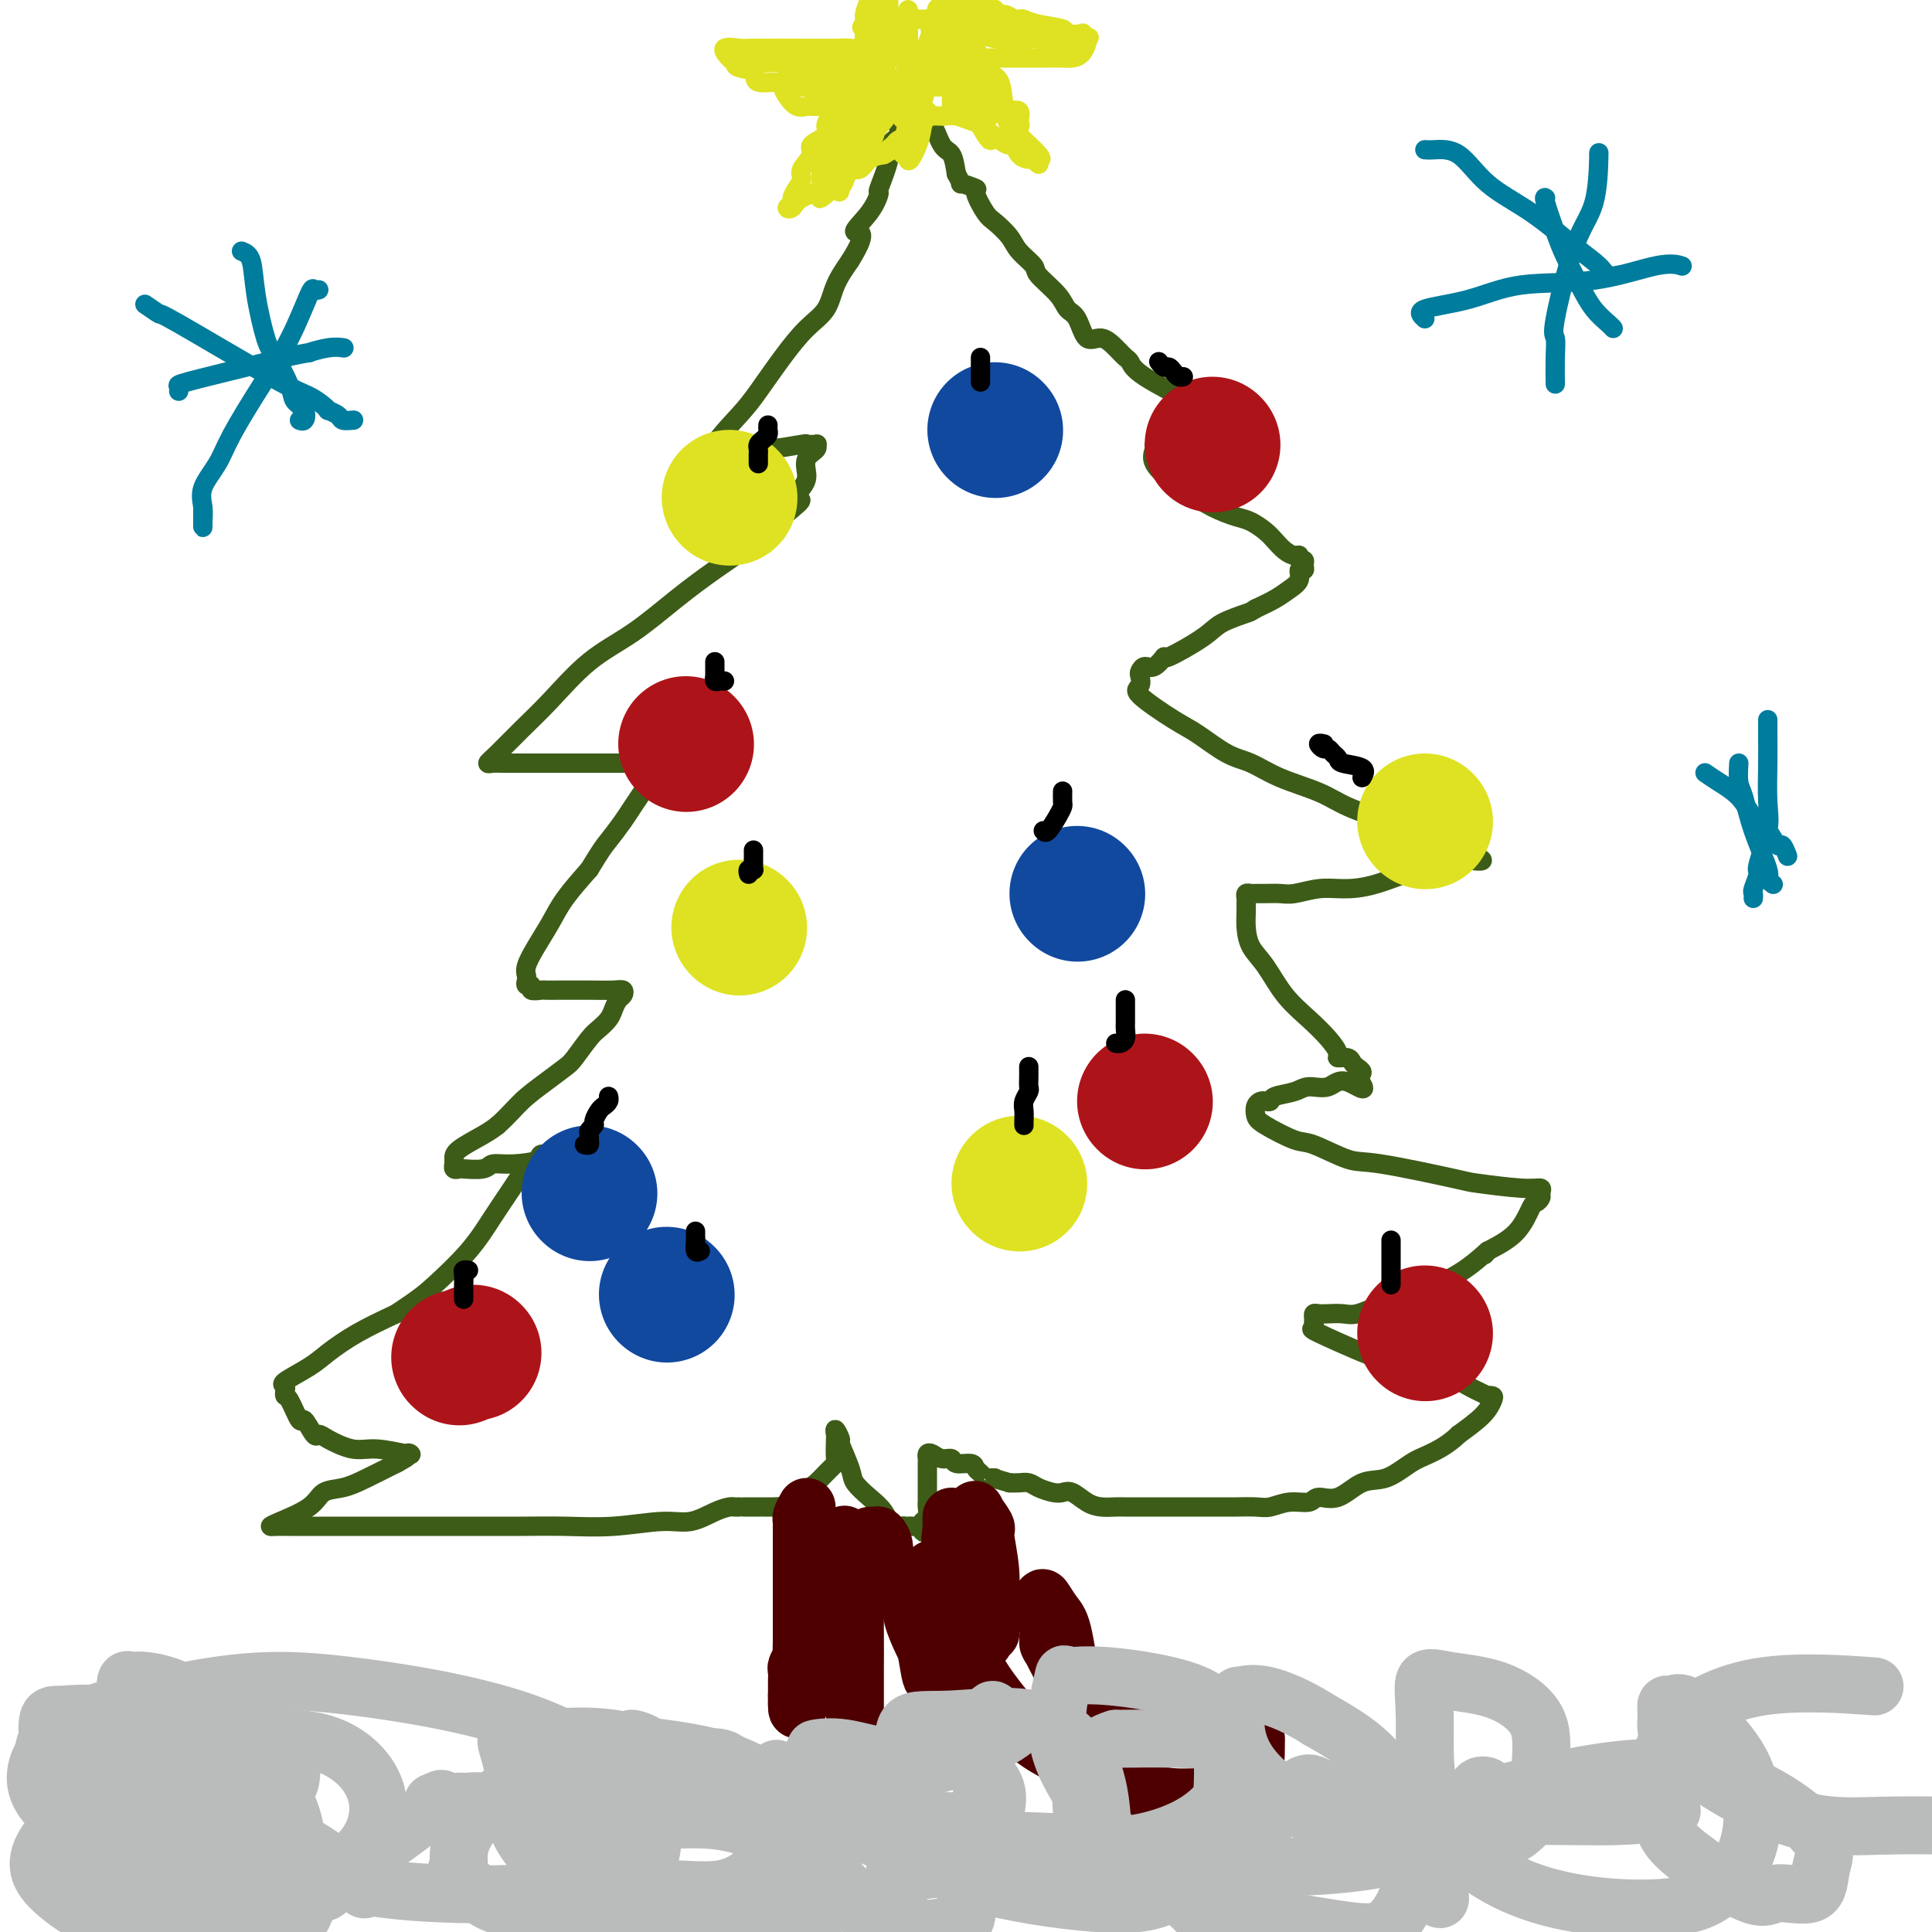 <svg viewBox='0 0 400 400' version='1.1' xmlns='http://www.w3.org/2000/svg' xmlns:xlink='http://www.w3.org/1999/xlink'><g fill='none' stroke='#3D5C18' stroke-width='4' stroke-linecap='round' stroke-linejoin='round'><path d='M153,312c-0.026,0.001 -0.053,0.002 0,0c0.053,-0.002 0.185,-0.007 0,0c-0.185,0.007 -0.687,0.025 -1,0c-0.313,-0.025 -0.435,-0.094 -1,0c-0.565,0.094 -1.572,0.351 -3,1c-1.428,0.649 -3.277,1.691 -5,2c-1.723,0.309 -3.320,-0.113 -6,0c-2.680,0.113 -6.444,0.762 -10,1c-3.556,0.238 -6.906,0.064 -10,0c-3.094,-0.064 -5.933,-0.017 -9,0c-3.067,0.017 -6.362,0.005 -9,0c-2.638,-0.005 -4.618,-0.001 -7,0c-2.382,0.001 -5.164,0.001 -9,0c-3.836,-0.001 -8.724,-0.002 -13,0c-4.276,0.002 -7.938,0.006 -10,0c-2.062,-0.006 -2.524,-0.023 -3,0c-0.476,0.023 -0.967,0.084 -1,0c-0.033,-0.084 0.393,-0.314 2,-1c1.607,-0.686 4.397,-1.827 6,-3c1.603,-1.173 2.019,-2.377 3,-3c0.981,-0.623 2.525,-0.664 4,-1c1.475,-0.336 2.880,-0.966 5,-2c2.120,-1.034 4.955,-2.471 6,-3c1.045,-0.529 0.298,-0.151 0,0c-0.298,0.151 -0.149,0.076 0,0'/><path d='M82,303c4.048,-2.178 1.668,-1.124 1,-1c-0.668,0.124 0.374,-0.683 1,-1c0.626,-0.317 0.834,-0.144 1,0c0.166,0.144 0.290,0.258 -1,0c-1.290,-0.258 -3.994,-0.889 -6,-1c-2.006,-0.111 -3.315,0.298 -5,0c-1.685,-0.298 -3.746,-1.302 -5,-2c-1.254,-0.698 -1.702,-1.091 -2,-1c-0.298,0.091 -0.448,0.666 -1,0c-0.552,-0.666 -1.507,-2.574 -2,-3c-0.493,-0.426 -0.523,0.628 -1,0c-0.477,-0.628 -1.400,-2.940 -2,-4c-0.600,-1.060 -0.877,-0.867 -1,-1c-0.123,-0.133 -0.093,-0.590 0,-1c0.093,-0.410 0.248,-0.773 0,-1c-0.248,-0.227 -0.898,-0.318 0,-1c0.898,-0.682 3.344,-1.956 5,-3c1.656,-1.044 2.523,-1.858 4,-3c1.477,-1.142 3.565,-2.612 6,-4c2.435,-1.388 5.218,-2.694 8,-4'/><path d='M82,272c5.012,-3.347 6.042,-4.214 8,-6c1.958,-1.786 4.843,-4.490 7,-7c2.157,-2.510 3.586,-4.824 5,-7c1.414,-2.176 2.815,-4.212 4,-6c1.185,-1.788 2.155,-3.326 3,-4c0.845,-0.674 1.565,-0.483 2,-1c0.435,-0.517 0.586,-1.743 1,-2c0.414,-0.257 1.091,0.453 0,1c-1.091,0.547 -3.952,0.931 -6,1c-2.048,0.069 -3.285,-0.177 -4,0c-0.715,0.177 -0.910,0.775 -2,1c-1.090,0.225 -3.077,0.075 -4,0c-0.923,-0.075 -0.783,-0.075 -1,0c-0.217,0.075 -0.791,0.225 -1,0c-0.209,-0.225 -0.054,-0.826 0,-1c0.054,-0.174 0.006,0.081 0,0c-0.006,-0.081 0.029,-0.496 0,-1c-0.029,-0.504 -0.123,-1.097 1,-2c1.123,-0.903 3.464,-2.115 5,-3c1.536,-0.885 2.268,-1.442 3,-2'/><path d='M103,233c2.281,-2.017 3.482,-3.559 5,-5c1.518,-1.441 3.351,-2.781 5,-4c1.649,-1.219 3.114,-2.319 4,-3c0.886,-0.681 1.193,-0.945 2,-2c0.807,-1.055 2.114,-2.902 3,-4c0.886,-1.098 1.351,-1.446 2,-2c0.649,-0.554 1.481,-1.315 2,-2c0.519,-0.685 0.724,-1.294 1,-2c0.276,-0.706 0.625,-1.510 1,-2c0.375,-0.490 0.778,-0.667 1,-1c0.222,-0.333 0.263,-0.821 0,-1c-0.263,-0.179 -0.828,-0.048 -2,0c-1.172,0.048 -2.949,0.014 -5,0c-2.051,-0.014 -4.377,-0.008 -6,0c-1.623,0.008 -2.544,0.017 -3,0c-0.456,-0.017 -0.448,-0.060 -1,0c-0.552,0.060 -1.664,0.224 -2,0c-0.336,-0.224 0.105,-0.835 0,-1c-0.105,-0.165 -0.755,0.117 -1,0c-0.245,-0.117 -0.084,-0.631 0,-1c0.084,-0.369 0.093,-0.593 0,-1c-0.093,-0.407 -0.287,-0.999 0,-2c0.287,-1.001 1.056,-2.413 2,-4c0.944,-1.587 2.062,-3.350 3,-5c0.938,-1.650 1.697,-3.186 3,-5c1.303,-1.814 3.152,-3.907 5,-6'/><path d='M122,180c2.760,-4.558 3.160,-4.951 4,-6c0.840,-1.049 2.119,-2.752 3,-4c0.881,-1.248 1.364,-2.040 2,-3c0.636,-0.960 1.424,-2.089 2,-3c0.576,-0.911 0.941,-1.603 1,-2c0.059,-0.397 -0.187,-0.499 0,-1c0.187,-0.501 0.808,-1.402 1,-2c0.192,-0.598 -0.045,-0.892 0,-1c0.045,-0.108 0.373,-0.029 0,0c-0.373,0.029 -1.448,0.008 -3,0c-1.552,-0.008 -3.581,-0.002 -6,0c-2.419,0.002 -5.227,0.002 -8,0c-2.773,-0.002 -5.510,-0.004 -8,0c-2.490,0.004 -4.734,0.015 -6,0c-1.266,-0.015 -1.556,-0.054 -2,0c-0.444,0.054 -1.042,0.203 -1,0c0.042,-0.203 0.724,-0.757 2,-2c1.276,-1.243 3.146,-3.174 5,-5c1.854,-1.826 3.691,-3.548 6,-6c2.309,-2.452 5.091,-5.634 8,-8c2.909,-2.366 5.945,-3.916 9,-6c3.055,-2.084 6.128,-4.703 9,-7c2.872,-2.297 5.542,-4.272 8,-6c2.458,-1.728 4.702,-3.208 7,-5c2.298,-1.792 4.649,-3.896 7,-6'/><path d='M162,107c6.538,-5.176 2.884,-3.117 2,-3c-0.884,0.117 1.002,-1.710 2,-3c0.998,-1.290 1.107,-2.045 1,-3c-0.107,-0.955 -0.429,-2.112 0,-3c0.429,-0.888 1.609,-1.507 2,-2c0.391,-0.493 -0.008,-0.860 0,-1c0.008,-0.140 0.425,-0.052 0,0c-0.425,0.052 -1.690,0.069 -2,0c-0.310,-0.069 0.334,-0.225 -1,0c-1.334,0.225 -4.648,0.830 -7,1c-2.352,0.170 -3.743,-0.096 -5,0c-1.257,0.096 -2.379,0.556 -3,1c-0.621,0.444 -0.739,0.874 -1,1c-0.261,0.126 -0.665,-0.053 -1,0c-0.335,0.053 -0.601,0.336 -1,0c-0.399,-0.336 -0.933,-1.293 0,-3c0.933,-1.707 3.332,-4.163 5,-6c1.668,-1.837 2.606,-3.053 4,-5c1.394,-1.947 3.244,-4.624 5,-7c1.756,-2.376 3.419,-4.451 5,-6c1.581,-1.549 3.079,-2.571 4,-4c0.921,-1.429 1.263,-3.265 2,-5c0.737,-1.735 1.868,-3.367 3,-5'/><path d='M176,54c4.411,-7.062 1.439,-5.716 1,-6c-0.439,-0.284 1.656,-2.198 3,-4c1.344,-1.802 1.937,-3.493 2,-4c0.063,-0.507 -0.403,0.172 0,-1c0.403,-1.172 1.677,-4.193 2,-6c0.323,-1.807 -0.303,-2.400 0,-3c0.303,-0.600 1.535,-1.207 2,-2c0.465,-0.793 0.163,-1.770 0,-2c-0.163,-0.230 -0.189,0.288 0,0c0.189,-0.288 0.591,-1.384 1,-2c0.409,-0.616 0.826,-0.754 1,-1c0.174,-0.246 0.105,-0.600 0,-1c-0.105,-0.400 -0.246,-0.847 0,-1c0.246,-0.153 0.881,-0.013 1,0c0.119,0.013 -0.277,-0.101 0,1c0.277,1.101 1.226,3.417 2,4c0.774,0.583 1.372,-0.565 2,0c0.628,0.565 1.284,2.844 2,4c0.716,1.156 1.490,1.187 2,2c0.510,0.813 0.755,2.406 1,4'/><path d='M198,36c1.584,2.713 0.545,1.996 1,2c0.455,0.004 2.405,0.728 3,1c0.595,0.272 -0.166,0.092 0,1c0.166,0.908 1.257,2.905 2,4c0.743,1.095 1.138,1.289 2,2c0.862,0.711 2.192,1.940 3,3c0.808,1.060 1.094,1.951 2,3c0.906,1.049 2.431,2.256 3,3c0.569,0.744 0.182,1.024 1,2c0.818,0.976 2.841,2.649 4,4c1.159,1.351 1.455,2.382 2,3c0.545,0.618 1.340,0.824 2,2c0.660,1.176 1.185,3.322 2,4c0.815,0.678 1.919,-0.113 3,0c1.081,0.113 2.137,1.131 3,2c0.863,0.869 1.532,1.590 2,2c0.468,0.410 0.736,0.509 1,1c0.264,0.491 0.526,1.375 3,3c2.474,1.625 7.160,3.990 9,5c1.840,1.010 0.833,0.663 2,1c1.167,0.337 4.509,1.356 6,2c1.491,0.644 1.132,0.911 1,1c-0.132,0.089 -0.038,-0.001 0,0c0.038,0.001 0.021,0.093 0,0c-0.021,-0.093 -0.044,-0.371 -1,0c-0.956,0.371 -2.845,1.392 -4,2c-1.155,0.608 -1.578,0.804 -2,1'/><path d='M248,90c-1.951,0.785 -3.828,0.748 -5,1c-1.172,0.252 -1.638,0.793 -2,1c-0.362,0.207 -0.620,0.079 -1,0c-0.380,-0.079 -0.883,-0.111 -1,0c-0.117,0.111 0.151,0.365 0,1c-0.151,0.635 -0.721,1.652 0,3c0.721,1.348 2.734,3.029 4,4c1.266,0.971 1.785,1.233 3,2c1.215,0.767 3.127,2.040 5,3c1.873,0.960 3.709,1.609 5,2c1.291,0.391 2.037,0.526 3,1c0.963,0.474 2.143,1.289 3,2c0.857,0.711 1.391,1.319 2,2c0.609,0.681 1.291,1.436 2,2c0.709,0.564 1.443,0.938 2,1c0.557,0.062 0.935,-0.190 1,0c0.065,0.190 -0.183,0.820 0,1c0.183,0.180 0.797,-0.089 1,0c0.203,0.089 -0.003,0.538 0,1c0.003,0.462 0.217,0.939 0,1c-0.217,0.061 -0.865,-0.293 -1,0c-0.135,0.293 0.242,1.233 0,2c-0.242,0.767 -1.104,1.360 -2,2c-0.896,0.640 -1.828,1.326 -3,2c-1.172,0.674 -2.586,1.337 -4,2'/><path d='M260,126c-1.268,0.755 -0.937,0.641 -2,1c-1.063,0.359 -3.520,1.190 -5,2c-1.480,0.810 -1.983,1.600 -4,3c-2.017,1.400 -5.549,3.412 -7,4c-1.451,0.588 -0.820,-0.247 -1,0c-0.180,0.247 -1.171,1.575 -2,2c-0.829,0.425 -1.496,-0.055 -2,0c-0.504,0.055 -0.844,0.644 -1,1c-0.156,0.356 -0.126,0.477 0,1c0.126,0.523 0.350,1.446 0,2c-0.350,0.554 -1.274,0.738 0,2c1.274,1.262 4.746,3.601 7,5c2.254,1.399 3.292,1.858 5,3c1.708,1.142 4.088,2.966 6,4c1.912,1.034 3.357,1.278 5,2c1.643,0.722 3.483,1.922 6,3c2.517,1.078 5.712,2.032 8,3c2.288,0.968 3.668,1.948 6,3c2.332,1.052 5.617,2.176 8,3c2.383,0.824 3.865,1.348 6,2c2.135,0.652 4.923,1.433 6,2c1.077,0.567 0.444,0.922 1,1c0.556,0.078 2.302,-0.121 3,0c0.698,0.121 0.349,0.560 0,1'/><path d='M303,176c7.641,3.414 2.243,1.948 -1,2c-3.243,0.052 -4.330,1.621 -5,2c-0.670,0.379 -0.924,-0.430 -3,0c-2.076,0.430 -5.973,2.101 -9,3c-3.027,0.899 -5.185,1.025 -7,1c-1.815,-0.025 -3.288,-0.203 -5,0c-1.712,0.203 -3.663,0.787 -5,1c-1.337,0.213 -2.061,0.056 -3,0c-0.939,-0.056 -2.094,-0.012 -3,0c-0.906,0.012 -1.563,-0.009 -2,0c-0.437,0.009 -0.653,0.046 -1,0c-0.347,-0.046 -0.825,-0.176 -1,0c-0.175,0.176 -0.045,0.658 0,1c0.045,0.342 0.006,0.543 0,1c-0.006,0.457 0.020,1.171 0,2c-0.020,0.829 -0.085,1.775 0,3c0.085,1.225 0.319,2.729 1,4c0.681,1.271 1.808,2.309 3,4c1.192,1.691 2.447,4.037 4,6c1.553,1.963 3.404,3.544 5,5c1.596,1.456 2.939,2.785 4,4c1.061,1.215 1.842,2.314 2,3c0.158,0.686 -0.307,0.957 0,1c0.307,0.043 1.386,-0.143 2,0c0.614,0.143 0.762,0.616 1,1c0.238,0.384 0.564,0.680 1,1c0.436,0.320 0.982,0.663 1,1c0.018,0.337 -0.491,0.669 -1,1'/><path d='M281,223c3.137,4.339 -0.021,1.687 -2,1c-1.979,-0.687 -2.778,0.590 -4,1c-1.222,0.410 -2.866,-0.048 -4,0c-1.134,0.048 -1.757,0.601 -3,1c-1.243,0.399 -3.107,0.645 -4,1c-0.893,0.355 -0.814,0.819 -1,1c-0.186,0.181 -0.636,0.077 -1,0c-0.364,-0.077 -0.641,-0.129 -1,0c-0.359,0.129 -0.799,0.438 -1,1c-0.201,0.562 -0.164,1.377 0,2c0.164,0.623 0.455,1.054 2,2c1.545,0.946 4.345,2.408 6,3c1.655,0.592 2.166,0.315 4,1c1.834,0.685 4.991,2.331 7,3c2.009,0.669 2.872,0.360 7,1c4.128,0.640 11.523,2.227 15,3c3.477,0.773 3.038,0.732 5,1c1.962,0.268 6.326,0.846 9,1c2.674,0.154 3.657,-0.117 4,0c0.343,0.117 0.047,0.621 0,1c-0.047,0.379 0.156,0.632 0,1c-0.156,0.368 -0.671,0.851 -1,1c-0.329,0.149 -0.473,-0.037 -1,1c-0.527,1.037 -1.436,3.296 -3,5c-1.564,1.704 -3.782,2.852 -6,4'/><path d='M308,259c-1.515,1.831 0.196,-0.092 0,0c-0.196,0.092 -2.300,2.200 -5,4c-2.700,1.800 -5.996,3.291 -8,4c-2.004,0.709 -2.714,0.635 -4,1c-1.286,0.365 -3.146,1.170 -5,2c-1.854,0.830 -3.702,1.686 -5,2c-1.298,0.314 -2.046,0.087 -3,0c-0.954,-0.087 -2.112,-0.035 -3,0c-0.888,0.035 -1.504,0.052 -2,0c-0.496,-0.052 -0.870,-0.172 -1,0c-0.130,0.172 -0.015,0.636 0,1c0.015,0.364 -0.069,0.629 0,1c0.069,0.371 0.291,0.847 0,1c-0.291,0.153 -1.096,-0.017 1,1c2.096,1.017 7.095,3.220 9,4c1.905,0.780 0.718,0.136 2,1c1.282,0.864 5.032,3.237 8,4c2.968,0.763 5.153,-0.083 7,0c1.847,0.083 3.358,1.096 5,2c1.642,0.904 3.417,1.700 4,2c0.583,0.300 -0.026,0.102 0,0c0.026,-0.102 0.687,-0.110 1,0c0.313,0.110 0.276,0.337 0,1c-0.276,0.663 -0.793,1.761 -2,3c-1.207,1.239 -3.103,2.620 -5,4'/><path d='M302,297c-2.109,2.070 -4.380,3.246 -6,4c-1.620,0.754 -2.588,1.087 -4,2c-1.412,0.913 -3.269,2.406 -5,3c-1.731,0.594 -3.337,0.288 -5,1c-1.663,0.712 -3.383,2.443 -5,3c-1.617,0.557 -3.131,-0.061 -4,0c-0.869,0.061 -1.094,0.801 -2,1c-0.906,0.199 -2.493,-0.143 -4,0c-1.507,0.143 -2.936,0.770 -4,1c-1.064,0.230 -1.764,0.062 -3,0c-1.236,-0.062 -3.007,-0.016 -4,0c-0.993,0.016 -1.208,0.004 -2,0c-0.792,-0.004 -2.161,-0.001 -3,0c-0.839,0.001 -1.149,0.000 -2,0c-0.851,-0.000 -2.245,-0.000 -3,0c-0.755,0.000 -0.873,-0.000 -2,0c-1.127,0.000 -3.264,0.001 -5,0c-1.736,-0.001 -3.073,-0.002 -4,0c-0.927,0.002 -1.445,0.007 -2,0c-0.555,-0.007 -1.146,-0.026 -2,0c-0.854,0.026 -1.971,0.099 -3,0c-1.029,-0.099 -1.970,-0.369 -3,-1c-1.030,-0.631 -2.149,-1.623 -3,-2c-0.851,-0.377 -1.435,-0.140 -2,0c-0.565,0.140 -1.110,0.181 -2,0c-0.890,-0.181 -2.125,-0.585 -3,-1c-0.875,-0.415 -1.389,-0.843 -2,-1c-0.611,-0.157 -1.317,-0.045 -2,0c-0.683,0.045 -1.341,0.022 -2,0'/><path d='M209,307c-3.571,-0.996 -2.999,-0.988 -3,-1c-0.001,-0.012 -0.576,-0.046 -1,0c-0.424,0.046 -0.699,0.171 -1,0c-0.301,-0.171 -0.629,-0.638 -1,-1c-0.371,-0.362 -0.785,-0.618 -1,-1c-0.215,-0.382 -0.232,-0.891 -1,-1c-0.768,-0.109 -2.286,0.180 -3,0c-0.714,-0.180 -0.622,-0.830 -1,-1c-0.378,-0.170 -1.226,0.140 -2,0c-0.774,-0.140 -1.475,-0.729 -2,-1c-0.525,-0.271 -0.873,-0.224 -1,0c-0.127,0.224 -0.034,0.623 0,1c0.034,0.377 0.009,0.730 0,1c-0.009,0.270 -0.002,0.457 0,1c0.002,0.543 0.001,1.441 0,2c-0.001,0.559 -0.000,0.779 0,1c0.000,0.221 0.001,0.444 0,1c-0.001,0.556 -0.004,1.444 0,2c0.004,0.556 0.015,0.779 0,1c-0.015,0.221 -0.056,0.441 0,1c0.056,0.559 0.207,1.458 0,2c-0.207,0.542 -0.774,0.726 -1,1c-0.226,0.274 -0.113,0.637 0,1'/><path d='M191,316c-0.107,2.321 0.125,0.622 0,0c-0.125,-0.622 -0.606,-0.167 -1,0c-0.394,0.167 -0.700,0.047 -1,0c-0.300,-0.047 -0.593,-0.022 -1,0c-0.407,0.022 -0.926,0.039 -1,0c-0.074,-0.039 0.299,-0.136 0,0c-0.299,0.136 -1.269,0.503 -2,0c-0.731,-0.503 -1.223,-1.876 -2,-3c-0.777,-1.124 -1.839,-1.998 -3,-3c-1.161,-1.002 -2.420,-2.134 -3,-3c-0.580,-0.866 -0.481,-1.468 -1,-3c-0.519,-1.532 -1.656,-3.994 -2,-5c-0.344,-1.006 0.103,-0.556 0,-1c-0.103,-0.444 -0.758,-1.781 -1,-2c-0.242,-0.219 -0.071,0.679 0,1c0.071,0.321 0.041,0.065 0,1c-0.041,0.935 -0.092,3.063 0,4c0.092,0.937 0.328,0.685 0,1c-0.328,0.315 -1.220,1.198 -2,2c-0.780,0.802 -1.449,1.524 -2,2c-0.551,0.476 -0.983,0.705 -1,1c-0.017,0.295 0.380,0.656 0,1c-0.380,0.344 -1.537,0.670 -2,1c-0.463,0.330 -0.231,0.665 0,1'/><path d='M166,311c-1.485,1.332 -1.697,0.161 -2,0c-0.303,-0.161 -0.698,0.689 -1,1c-0.302,0.311 -0.511,0.083 -1,0c-0.489,-0.083 -1.258,-0.022 -2,0c-0.742,0.022 -1.455,0.006 -2,0c-0.545,-0.006 -0.920,-0.002 -1,0c-0.080,0.002 0.136,0.000 0,0c-0.136,-0.000 -0.624,-0.000 -1,0c-0.376,0.000 -0.640,0.000 -1,0c-0.360,-0.000 -0.817,-0.000 -1,0c-0.183,0.000 -0.091,0.000 0,0'/></g>
<g fill='none' stroke='#DEE222' stroke-width='4' stroke-linecap='round' stroke-linejoin='round'><path d='M172,21c-0.003,0.448 -0.005,0.897 0,1c0.005,0.103 0.019,-0.138 0,0c-0.019,0.138 -0.069,0.656 0,1c0.069,0.344 0.259,0.514 0,1c-0.259,0.486 -0.967,1.289 -1,2c-0.033,0.711 0.608,1.331 0,2c-0.608,0.669 -2.467,1.386 -3,2c-0.533,0.614 0.259,1.124 0,2c-0.259,0.876 -1.571,2.118 -2,3c-0.429,0.882 0.024,1.402 0,2c-0.024,0.598 -0.525,1.272 -1,2c-0.475,0.728 -0.923,1.510 -1,2c-0.077,0.490 0.216,0.690 0,1c-0.216,0.310 -0.941,0.731 -1,1c-0.059,0.269 0.548,0.385 1,0c0.452,-0.385 0.750,-1.270 2,-2c1.250,-0.730 3.451,-1.304 5,-2c1.549,-0.696 2.445,-1.514 3,-2c0.555,-0.486 0.770,-0.641 1,-1c0.230,-0.359 0.474,-0.921 1,-1c0.526,-0.079 1.334,0.325 2,0c0.666,-0.325 1.190,-1.379 2,-2c0.810,-0.621 1.905,-0.811 3,-1'/><path d='M183,32c3.113,-1.726 1.395,-1.039 1,-1c-0.395,0.039 0.534,-0.568 1,-1c0.466,-0.432 0.469,-0.689 1,-1c0.531,-0.311 1.591,-0.674 2,-1c0.409,-0.326 0.168,-0.613 0,-1c-0.168,-0.387 -0.262,-0.874 0,-1c0.262,-0.126 0.879,0.110 1,0c0.121,-0.110 -0.253,-0.565 0,-1c0.253,-0.435 1.132,-0.848 2,-1c0.868,-0.152 1.726,-0.042 2,0c0.274,0.042 -0.036,0.015 0,0c0.036,-0.015 0.416,-0.017 1,0c0.584,0.017 1.371,0.053 2,0c0.629,-0.053 1.100,-0.196 2,0c0.900,0.196 2.230,0.730 3,1c0.770,0.270 0.979,0.275 2,1c1.021,0.725 2.855,2.170 4,3c1.145,0.830 1.602,1.044 2,1c0.398,-0.044 0.737,-0.347 1,0c0.263,0.347 0.449,1.344 1,2c0.551,0.656 1.467,0.970 2,1c0.533,0.030 0.682,-0.223 1,0c0.318,0.223 0.805,0.921 1,1c0.195,0.079 0.097,-0.460 0,-1'/><path d='M215,33c2.025,0.352 -2.412,-3.268 -4,-5c-1.588,-1.732 -0.328,-1.576 0,-2c0.328,-0.424 -0.275,-1.426 -1,-2c-0.725,-0.574 -1.573,-0.718 -2,-2c-0.427,-1.282 -0.432,-3.703 -1,-5c-0.568,-1.297 -1.700,-1.472 -2,-2c-0.300,-0.528 0.233,-1.409 0,-2c-0.233,-0.591 -1.230,-0.890 -2,-1c-0.770,-0.110 -1.312,-0.029 -1,0c0.312,0.029 1.479,0.008 3,0c1.521,-0.008 3.397,-0.002 5,0c1.603,0.002 2.933,0.001 4,0c1.067,-0.001 1.872,-0.002 3,0c1.128,0.002 2.579,0.008 3,0c0.421,-0.008 -0.188,-0.030 0,0c0.188,0.030 1.174,0.111 2,0c0.826,-0.111 1.492,-0.415 2,-1c0.508,-0.585 0.860,-1.453 1,-2c0.140,-0.547 0.070,-0.774 0,-1'/><path d='M225,8c0.847,-0.559 0.466,0.043 0,0c-0.466,-0.043 -1.017,-0.732 -1,-1c0.017,-0.268 0.600,-0.114 0,0c-0.600,0.114 -2.385,0.188 -3,0c-0.615,-0.188 -0.062,-0.638 -1,-1c-0.938,-0.362 -3.367,-0.637 -5,-1c-1.633,-0.363 -2.470,-0.814 -3,-1c-0.530,-0.186 -0.754,-0.106 -1,0c-0.246,0.106 -0.514,0.239 -1,0c-0.486,-0.239 -1.191,-0.849 -2,-1c-0.809,-0.151 -1.722,0.156 -2,0c-0.278,-0.156 0.079,-0.774 0,-1c-0.079,-0.226 -0.594,-0.060 -1,0c-0.406,0.060 -0.704,0.013 -1,0c-0.296,-0.013 -0.590,0.008 -1,0c-0.410,-0.008 -0.935,-0.043 -1,0c-0.065,0.043 0.329,0.165 0,0c-0.329,-0.165 -1.380,-0.619 -2,-1c-0.620,-0.381 -0.810,-0.691 -1,-1'/><path d='M199,0c-4.190,-1.238 -1.667,-0.333 -1,0c0.667,0.333 -0.524,0.095 -1,0c-0.476,-0.095 -0.238,-0.048 0,0'/><path d='M170,18c-0.336,0.001 -0.671,0.001 -1,0c-0.329,-0.001 -0.651,-0.005 -1,0c-0.349,0.005 -0.725,0.017 -1,0c-0.275,-0.017 -0.449,-0.064 -1,0c-0.551,0.064 -1.479,0.239 -2,0c-0.521,-0.239 -0.637,-0.890 -2,-1c-1.363,-0.110 -3.975,0.323 -5,0c-1.025,-0.323 -0.463,-1.400 -1,-2c-0.537,-0.600 -2.171,-0.721 -3,-1c-0.829,-0.279 -0.851,-0.716 -1,-1c-0.149,-0.284 -0.424,-0.416 -1,-1c-0.576,-0.584 -1.452,-1.620 -1,-2c0.452,-0.380 2.232,-0.102 3,0c0.768,0.102 0.524,0.029 3,0c2.476,-0.029 7.672,-0.013 11,0c3.328,0.013 4.789,0.024 6,0c1.211,-0.024 2.172,-0.083 3,0c0.828,0.083 1.522,0.310 2,0c0.478,-0.310 0.739,-1.155 1,-2'/><path d='M179,8c4.327,-1.032 1.145,-1.612 0,-2c-1.145,-0.388 -0.254,-0.586 0,-1c0.254,-0.414 -0.128,-1.045 0,-2c0.128,-0.955 0.766,-2.233 1,-3c0.234,-0.767 0.062,-1.023 0,-1c-0.062,0.023 -0.015,0.324 0,1c0.015,0.676 -0.000,1.727 0,2c0.000,0.273 0.017,-0.230 0,1c-0.017,1.230 -0.068,4.194 0,5c0.068,0.806 0.257,-0.546 0,0c-0.257,0.546 -0.958,2.990 -1,4c-0.042,1.010 0.576,0.588 1,0c0.424,-0.588 0.655,-1.340 1,-2c0.345,-0.660 0.804,-1.229 1,-3c0.196,-1.771 0.130,-4.746 0,-6c-0.130,-1.254 -0.323,-0.787 0,-1c0.323,-0.213 1.161,-1.107 2,-2'/><path d='M184,0c-0.005,-0.241 -0.011,-0.482 0,0c0.011,0.482 0.038,1.689 0,4c-0.038,2.311 -0.140,5.728 -1,8c-0.860,2.272 -2.479,3.399 -3,5c-0.521,1.601 0.056,3.677 0,5c-0.056,1.323 -0.745,1.895 -1,1c-0.255,-0.895 -0.075,-3.255 0,-5c0.075,-1.745 0.044,-2.873 0,-5c-0.044,-2.127 -0.102,-5.253 0,-6c0.102,-0.747 0.363,0.885 0,2c-0.363,1.115 -1.351,1.712 -2,3c-0.649,1.288 -0.958,3.267 -1,5c-0.042,1.733 0.185,3.220 0,4c-0.185,0.780 -0.782,0.852 -1,1c-0.218,0.148 -0.059,0.371 0,0c0.059,-0.371 0.016,-1.338 0,-2c-0.016,-0.662 -0.004,-1.020 0,-1c0.004,0.020 0.001,0.417 0,1c-0.001,0.583 -0.000,1.352 0,2c0.000,0.648 0.000,1.174 0,2c-0.000,0.826 -0.000,1.950 0,3c0.000,1.050 0.000,2.025 0,3'/><path d='M175,30c-0.335,2.674 -0.173,0.357 0,0c0.173,-0.357 0.357,1.244 1,1c0.643,-0.244 1.744,-2.335 2,-4c0.256,-1.665 -0.333,-2.906 0,-4c0.333,-1.094 1.589,-2.041 2,-2c0.411,0.041 -0.023,1.071 0,2c0.023,0.929 0.502,1.758 0,3c-0.502,1.242 -1.985,2.896 -3,5c-1.015,2.104 -1.560,4.656 -2,6c-0.440,1.344 -0.773,1.479 -1,2c-0.227,0.521 -0.346,1.429 0,0c0.346,-1.429 1.159,-5.194 2,-8c0.841,-2.806 1.711,-4.652 2,-6c0.289,-1.348 -0.001,-2.198 0,-3c0.001,-0.802 0.294,-1.557 0,-2c-0.294,-0.443 -1.176,-0.573 -2,0c-0.824,0.573 -1.591,1.850 -2,3c-0.409,1.150 -0.460,2.174 -1,3c-0.540,0.826 -1.568,1.453 -2,2c-0.432,0.547 -0.266,1.013 0,1c0.266,-0.013 0.633,-0.507 1,-1'/><path d='M172,28c-0.393,0.926 0.623,-0.760 1,-1c0.377,-0.240 0.115,0.967 0,2c-0.115,1.033 -0.083,1.893 0,3c0.083,1.107 0.216,2.463 0,3c-0.216,0.537 -0.782,0.257 -1,0c-0.218,-0.257 -0.086,-0.491 0,-1c0.086,-0.509 0.128,-1.294 0,-2c-0.128,-0.706 -0.426,-1.333 0,-2c0.426,-0.667 1.576,-1.373 2,-2c0.424,-0.627 0.123,-1.173 0,-1c-0.123,0.173 -0.069,1.065 0,2c0.069,0.935 0.151,1.912 0,3c-0.151,1.088 -0.535,2.289 -1,3c-0.465,0.711 -1.011,0.934 -1,1c0.011,0.066 0.578,-0.026 1,0c0.422,0.026 0.699,0.170 1,-1c0.301,-1.170 0.627,-3.654 1,-5c0.373,-1.346 0.793,-1.555 1,-2c0.207,-0.445 0.202,-1.127 0,-1c-0.202,0.127 -0.601,1.064 -1,2'/><path d='M175,29c0.213,0.046 -0.254,3.161 -1,5c-0.746,1.839 -1.769,2.403 -2,3c-0.231,0.597 0.331,1.227 0,2c-0.331,0.773 -1.556,1.688 -2,2c-0.444,0.312 -0.106,0.023 0,-1c0.106,-1.023 -0.020,-2.778 0,-5c0.020,-2.222 0.188,-4.912 1,-7c0.812,-2.088 2.270,-3.575 3,-5c0.730,-1.425 0.731,-2.788 1,-4c0.269,-1.212 0.806,-2.272 1,-3c0.194,-0.728 0.045,-1.123 0,-1c-0.045,0.123 0.014,0.765 -1,2c-1.014,1.235 -3.101,3.065 -4,4c-0.899,0.935 -0.612,0.977 -1,1c-0.388,0.023 -1.453,0.028 -2,0c-0.547,-0.028 -0.578,-0.088 -1,0c-0.422,0.088 -1.236,0.325 -2,0c-0.764,-0.325 -1.478,-1.211 -2,-2c-0.522,-0.789 -0.851,-1.479 -1,-2c-0.149,-0.521 -0.117,-0.871 0,-1c0.117,-0.129 0.319,-0.037 1,0c0.681,0.037 1.840,0.018 3,0'/><path d='M166,17c1.424,0.000 2.984,0.000 4,0c1.016,-0.000 1.487,-0.000 2,0c0.513,0.000 1.067,0.001 1,0c-0.067,-0.001 -0.757,-0.004 -1,0c-0.243,0.004 -0.041,0.016 -1,0c-0.959,-0.016 -3.080,-0.061 -4,0c-0.920,0.061 -0.638,0.227 -1,0c-0.362,-0.227 -1.368,-0.848 -2,-1c-0.632,-0.152 -0.891,0.166 -1,0c-0.109,-0.166 -0.069,-0.815 0,-1c0.069,-0.185 0.166,0.094 1,0c0.834,-0.094 2.406,-0.561 4,-1c1.594,-0.439 3.209,-0.850 4,-1c0.791,-0.150 0.758,-0.040 1,0c0.242,0.040 0.757,0.011 1,0c0.243,-0.011 0.212,-0.003 0,0c-0.212,0.003 -0.606,0.002 -1,0'/><path d='M173,13c1.219,-0.420 -0.234,0.031 -2,0c-1.766,-0.031 -3.845,-0.545 -5,-1c-1.155,-0.455 -1.385,-0.850 -2,-1c-0.615,-0.150 -1.615,-0.055 -2,0c-0.385,0.055 -0.154,0.071 0,0c0.154,-0.071 0.232,-0.230 0,0c-0.232,0.230 -0.773,0.850 0,1c0.773,0.150 2.860,-0.170 4,0c1.140,0.170 1.333,0.830 2,1c0.667,0.170 1.808,-0.150 3,0c1.192,0.150 2.434,0.768 3,1c0.566,0.232 0.457,0.076 -1,0c-1.457,-0.076 -4.260,-0.073 -6,0c-1.740,0.073 -2.417,0.216 -3,0c-0.583,-0.216 -1.074,-0.790 -2,-1c-0.926,-0.210 -2.288,-0.057 -3,0c-0.712,0.057 -0.775,0.016 -1,0c-0.225,-0.016 -0.613,-0.008 -1,0'/><path d='M157,13c-2.447,-0.229 -0.564,-0.801 0,-1c0.564,-0.199 -0.192,-0.026 0,0c0.192,0.026 1.331,-0.095 3,0c1.669,0.095 3.868,0.408 6,1c2.132,0.592 4.199,1.465 7,2c2.801,0.535 6.338,0.732 10,1c3.662,0.268 7.449,0.608 11,1c3.551,0.392 6.866,0.837 9,1c2.134,0.163 3.086,0.044 3,0c-0.086,-0.044 -1.210,-0.015 -3,0c-1.790,0.015 -4.245,0.014 -6,0c-1.755,-0.014 -2.810,-0.043 -4,0c-1.190,0.043 -2.515,0.156 -4,1c-1.485,0.844 -3.130,2.418 -4,3c-0.870,0.582 -0.965,0.172 -1,0c-0.035,-0.172 -0.009,-0.107 0,0c0.009,0.107 0.003,0.255 0,0c-0.003,-0.255 -0.001,-0.915 0,-2c0.001,-1.085 0.000,-2.596 0,-3c-0.000,-0.404 -0.000,0.298 0,1'/><path d='M184,18c-0.309,0.321 -0.583,3.124 -1,4c-0.417,0.876 -0.978,-0.174 -2,1c-1.022,1.174 -2.507,4.573 -3,6c-0.493,1.427 0.005,0.881 1,0c0.995,-0.881 2.485,-2.098 4,-4c1.515,-1.902 3.054,-4.488 4,-6c0.946,-1.512 1.297,-1.948 1,-2c-0.297,-0.052 -1.243,0.281 -2,1c-0.757,0.719 -1.327,1.825 -2,3c-0.673,1.175 -1.451,2.418 -2,4c-0.549,1.582 -0.869,3.504 -2,5c-1.131,1.496 -3.072,2.566 -4,4c-0.928,1.434 -0.844,3.233 0,1c0.844,-2.233 2.447,-8.498 4,-13c1.553,-4.502 3.057,-7.242 4,-10c0.943,-2.758 1.324,-5.535 2,-7c0.676,-1.465 1.646,-1.619 2,-2c0.354,-0.381 0.091,-0.991 0,-1c-0.091,-0.009 -0.010,0.582 0,1c0.010,0.418 -0.050,0.665 0,2c0.050,1.335 0.209,3.760 0,6c-0.209,2.240 -0.787,4.295 -1,6c-0.213,1.705 -0.061,3.058 0,4c0.061,0.942 0.030,1.471 0,2'/><path d='M187,23c-0.241,3.156 -0.342,1.046 0,-1c0.342,-2.046 1.128,-4.029 2,-6c0.872,-1.971 1.832,-3.930 3,-7c1.168,-3.070 2.545,-7.250 3,-9c0.455,-1.750 -0.013,-1.072 0,-1c0.013,0.072 0.506,-0.464 1,-1'/><path d='M196,0c-0.091,-0.191 -0.182,-0.383 0,0c0.182,0.383 0.638,1.340 0,4c-0.638,2.660 -2.369,7.023 -3,9c-0.631,1.977 -0.162,1.567 0,2c0.162,0.433 0.016,1.710 0,2c-0.016,0.290 0.099,-0.407 0,-2c-0.099,-1.593 -0.411,-4.083 0,-7c0.411,-2.917 1.546,-6.262 2,-8c0.454,-1.738 0.227,-1.869 0,-2'/><path d='M195,0c0.203,-1.243 0.406,-2.485 0,0c-0.406,2.485 -1.423,8.699 -2,12c-0.577,3.301 -0.716,3.690 -1,5c-0.284,1.310 -0.713,3.540 -1,4c-0.287,0.460 -0.431,-0.851 0,-2c0.431,-1.149 1.439,-2.136 2,-3c0.561,-0.864 0.676,-1.606 1,-3c0.324,-1.394 0.857,-3.441 1,-5c0.143,-1.559 -0.105,-2.632 0,-3c0.105,-0.368 0.564,-0.032 1,0c0.436,0.032 0.849,-0.239 1,0c0.151,0.239 0.041,0.989 0,3c-0.041,2.011 -0.011,5.282 0,8c0.011,2.718 0.003,4.884 0,6c-0.003,1.116 -0.001,1.183 0,1c0.001,-0.183 0.001,-0.616 0,-1c-0.001,-0.384 -0.002,-0.720 0,-2c0.002,-1.280 0.007,-3.505 0,-5c-0.007,-1.495 -0.027,-2.259 0,-3c0.027,-0.741 0.101,-1.459 0,-2c-0.101,-0.541 -0.378,-0.907 0,-1c0.378,-0.093 1.411,0.085 2,1c0.589,0.915 0.732,2.566 1,4c0.268,1.434 0.659,2.653 1,4c0.341,1.347 0.630,2.824 1,4c0.370,1.176 0.820,2.050 1,2c0.180,-0.050 0.090,-1.025 0,-2'/><path d='M203,22c0.884,1.210 0.093,-2.266 -1,-5c-1.093,-2.734 -2.487,-4.728 -3,-6c-0.513,-1.272 -0.144,-1.823 0,-2c0.144,-0.177 0.065,0.021 0,1c-0.065,0.979 -0.114,2.740 0,4c0.114,1.260 0.393,2.020 1,3c0.607,0.980 1.543,2.179 2,3c0.457,0.821 0.437,1.263 1,2c0.563,0.737 1.710,1.769 2,2c0.290,0.231 -0.277,-0.341 -1,-2c-0.723,-1.659 -1.600,-4.406 -2,-7c-0.400,-2.594 -0.322,-5.033 -1,-7c-0.678,-1.967 -2.113,-3.460 -3,-4c-0.887,-0.540 -1.226,-0.125 -1,0c0.226,0.125 1.016,-0.038 2,1c0.984,1.038 2.161,3.278 3,5c0.839,1.722 1.338,2.925 2,4c0.662,1.075 1.486,2.020 2,3c0.514,0.980 0.718,1.994 0,1c-0.718,-0.994 -2.359,-3.997 -4,-7'/><path d='M202,11c-1.727,-2.547 -4.043,-5.915 -5,-7c-0.957,-1.085 -0.555,0.111 -1,0c-0.445,-0.111 -1.736,-1.531 -2,-2c-0.264,-0.469 0.499,0.012 1,0c0.501,-0.012 0.740,-0.516 2,0c1.260,0.516 3.541,2.052 6,3c2.459,0.948 5.096,1.309 8,2c2.904,0.691 6.074,1.712 8,2c1.926,0.288 2.609,-0.158 3,0c0.391,0.158 0.492,0.921 0,1c-0.492,0.079 -1.576,-0.525 -2,-1c-0.424,-0.475 -0.188,-0.821 -1,-1c-0.812,-0.179 -2.672,-0.192 -5,0c-2.328,0.192 -5.123,0.587 -8,0c-2.877,-0.587 -5.837,-2.157 -8,-3c-2.163,-0.843 -3.530,-0.958 -5,-1c-1.470,-0.042 -3.044,-0.011 -4,0c-0.956,0.011 -1.296,0.003 -1,0c0.296,-0.003 1.227,-0.001 2,0c0.773,0.001 1.386,0.000 2,0'/><path d='M192,4c1.887,0.393 5.105,1.375 7,2c1.895,0.625 2.466,0.893 3,1c0.534,0.107 1.030,0.053 1,0c-0.030,-0.053 -0.588,-0.106 -1,0c-0.412,0.106 -0.680,0.371 -2,0c-1.320,-0.371 -3.693,-1.379 -5,-2c-1.307,-0.621 -1.547,-0.855 -2,-1c-0.453,-0.145 -1.118,-0.199 -1,0c0.118,0.199 1.018,0.652 1,1c-0.018,0.348 -0.956,0.591 0,2c0.956,1.409 3.805,3.983 6,6c2.195,2.017 3.737,3.475 5,5c1.263,1.525 2.247,3.116 3,4c0.753,0.884 1.275,1.059 2,1c0.725,-0.059 1.652,-0.353 2,0c0.348,0.353 0.118,1.351 0,2c-0.118,0.649 -0.124,0.947 0,1c0.124,0.053 0.380,-0.140 0,0c-0.380,0.140 -1.394,0.611 -2,0c-0.606,-0.611 -0.803,-2.306 -1,-4'/><path d='M208,22c-0.974,-1.436 -1.909,-3.027 -3,-5c-1.091,-1.973 -2.338,-4.328 -3,-5c-0.662,-0.672 -0.741,0.338 -1,0c-0.259,-0.338 -0.700,-2.026 -1,-2c-0.300,0.026 -0.459,1.765 0,4c0.459,2.235 1.537,4.967 2,7c0.463,2.033 0.312,3.367 1,5c0.688,1.633 2.216,3.567 2,3c-0.216,-0.567 -2.176,-3.634 -3,-5c-0.824,-1.366 -0.512,-1.033 -1,-2c-0.488,-0.967 -1.775,-3.236 -3,-5c-1.225,-1.764 -2.386,-3.023 -3,-4c-0.614,-0.977 -0.679,-1.673 -1,-2c-0.321,-0.327 -0.898,-0.284 -1,0c-0.102,0.284 0.270,0.811 0,2c-0.270,1.189 -1.184,3.040 -2,5c-0.816,1.960 -1.536,4.028 -2,5c-0.464,0.972 -0.674,0.849 -1,2c-0.326,1.151 -0.768,3.577 -1,5c-0.232,1.423 -0.255,1.845 0,2c0.255,0.155 0.787,0.044 1,0c0.213,-0.044 0.106,-0.022 0,0'/><path d='M188,32c-0.366,3.010 1.219,0.036 2,-2c0.781,-2.036 0.757,-3.134 1,-4c0.243,-0.866 0.751,-1.500 1,-2c0.249,-0.500 0.238,-0.866 0,-1c-0.238,-0.134 -0.705,-0.036 -1,0c-0.295,0.036 -0.419,0.010 -1,0c-0.581,-0.010 -1.618,-0.003 -2,0c-0.382,0.003 -0.109,0.001 0,0c0.109,-0.001 0.055,-0.000 0,0'/></g>
<g fill='none' stroke='#AD1419' stroke-width='4' stroke-linecap='round' stroke-linejoin='round'><path d='M96,278c-0.423,0.054 -0.845,0.109 -1,0c-0.155,-0.109 -0.042,-0.381 0,0c0.042,0.381 0.013,1.416 0,2c-0.013,0.584 -0.010,0.716 0,1c0.010,0.284 0.026,0.721 0,1c-0.026,0.279 -0.095,0.401 0,1c0.095,0.599 0.355,1.677 1,2c0.645,0.323 1.675,-0.108 2,0c0.325,0.108 -0.057,0.757 0,1c0.057,0.243 0.551,0.082 1,0c0.449,-0.082 0.852,-0.085 1,0c0.148,0.085 0.040,0.258 0,0c-0.040,-0.258 -0.011,-0.946 0,-1c0.011,-0.054 0.003,0.525 0,0c-0.003,-0.525 -0.000,-2.155 0,-3c0.000,-0.845 -0.001,-0.907 0,-1c0.001,-0.093 0.006,-0.218 0,-1c-0.006,-0.782 -0.022,-2.220 0,-3c0.022,-0.780 0.083,-0.902 0,-1c-0.083,-0.098 -0.309,-0.171 -1,0c-0.691,0.171 -1.845,0.585 -3,1'/><path d='M96,277c-0.558,0.118 0.047,0.413 0,1c-0.047,0.587 -0.747,1.468 -1,2c-0.253,0.532 -0.061,0.717 0,1c0.061,0.283 -0.009,0.664 0,1c0.009,0.336 0.097,0.627 0,1c-0.097,0.373 -0.380,0.829 0,1c0.380,0.171 1.422,0.057 2,0c0.578,-0.057 0.691,-0.056 1,0c0.309,0.056 0.815,0.167 1,0c0.185,-0.167 0.051,-0.612 0,-1c-0.051,-0.388 -0.017,-0.721 0,-1c0.017,-0.279 0.017,-0.506 0,-1c-0.017,-0.494 -0.051,-1.257 0,-2c0.051,-0.743 0.185,-1.466 0,-2c-0.185,-0.534 -0.691,-0.879 -1,-1c-0.309,-0.121 -0.423,-0.016 -1,0c-0.577,0.016 -1.618,-0.055 -2,0c-0.382,0.055 -0.104,0.237 0,1c0.104,0.763 0.035,2.107 0,3c-0.035,0.893 -0.036,1.336 0,2c0.036,0.664 0.107,1.551 0,2c-0.107,0.449 -0.393,0.462 0,1c0.393,0.538 1.464,1.603 2,2c0.536,0.397 0.535,0.127 1,0c0.465,-0.127 1.394,-0.111 2,0c0.606,0.111 0.887,0.317 1,0c0.113,-0.317 0.056,-1.159 0,-2'/><path d='M101,285c0.393,-1.183 -0.623,-3.140 -1,-4c-0.377,-0.860 -0.115,-0.623 0,-1c0.115,-0.377 0.084,-1.370 0,-2c-0.084,-0.630 -0.221,-0.899 -1,-1c-0.779,-0.101 -2.198,-0.034 -3,0c-0.802,0.034 -0.985,0.037 -1,0c-0.015,-0.037 0.139,-0.113 0,0c-0.139,0.113 -0.570,0.415 -1,1c-0.430,0.585 -0.857,1.453 -1,2c-0.143,0.547 -0.001,0.773 0,1c0.001,0.227 -0.141,0.453 0,1c0.141,0.547 0.563,1.413 1,2c0.437,0.587 0.888,0.893 1,1c0.112,0.107 -0.113,0.014 0,0c0.113,-0.014 0.566,0.051 1,0c0.434,-0.051 0.849,-0.217 1,0c0.151,0.217 0.039,0.817 0,0c-0.039,-0.817 -0.005,-3.049 0,-4c0.005,-0.951 -0.020,-0.619 0,-1c0.020,-0.381 0.083,-1.475 0,-2c-0.083,-0.525 -0.313,-0.481 -1,-1c-0.687,-0.519 -1.830,-1.602 -3,-2c-1.170,-0.398 -2.367,-0.112 -3,0c-0.633,0.112 -0.703,0.050 -1,0c-0.297,-0.050 -0.820,-0.090 -1,0c-0.180,0.090 -0.018,0.309 0,1c0.018,0.691 -0.109,1.855 0,3c0.109,1.145 0.452,2.270 1,3c0.548,0.730 1.299,1.066 2,2c0.701,0.934 1.350,2.467 2,4'/><path d='M93,288c1.191,1.614 1.668,1.150 2,1c0.332,-0.150 0.520,0.014 1,0c0.480,-0.014 1.253,-0.206 2,0c0.747,0.206 1.469,0.810 2,1c0.531,0.190 0.870,-0.033 1,-1c0.130,-0.967 0.050,-2.679 0,-4c-0.050,-1.321 -0.069,-2.253 0,-3c0.069,-0.747 0.226,-1.310 0,-2c-0.226,-0.690 -0.834,-1.506 -1,-2c-0.166,-0.494 0.109,-0.665 0,-1c-0.109,-0.335 -0.604,-0.835 -1,-1c-0.396,-0.165 -0.695,0.004 -1,0c-0.305,-0.004 -0.617,-0.181 -1,0c-0.383,0.181 -0.835,0.722 -1,1c-0.165,0.278 -0.041,0.294 0,1c0.041,0.706 -0.001,2.102 0,3c0.001,0.898 0.043,1.299 0,2c-0.043,0.701 -0.172,1.703 0,2c0.172,0.297 0.645,-0.110 1,0c0.355,0.110 0.592,0.736 1,1c0.408,0.264 0.985,0.167 2,0c1.015,-0.167 2.466,-0.402 3,-1c0.534,-0.598 0.150,-1.558 0,-3c-0.150,-1.442 -0.068,-3.367 0,-5c0.068,-1.633 0.120,-2.973 0,-4c-0.120,-1.027 -0.413,-1.739 -1,-2c-0.587,-0.261 -1.466,-0.070 -2,0c-0.534,0.070 -0.721,0.019 -1,0c-0.279,-0.019 -0.651,-0.005 -1,0c-0.349,0.005 -0.674,0.003 -1,0'/><path d='M97,271c-0.928,-0.037 -0.248,0.871 0,1c0.248,0.129 0.065,-0.521 0,0c-0.065,0.521 -0.011,2.213 0,3c0.011,0.787 -0.022,0.669 0,1c0.022,0.331 0.099,1.111 0,2c-0.099,0.889 -0.373,1.889 0,3c0.373,1.111 1.392,2.334 2,3c0.608,0.666 0.806,0.774 1,1c0.194,0.226 0.383,0.569 1,1c0.617,0.431 1.663,0.949 2,1c0.337,0.051 -0.033,-0.364 0,-1c0.033,-0.636 0.471,-1.493 0,-3c-0.471,-1.507 -1.850,-3.666 -3,-5c-1.150,-1.334 -2.070,-1.845 -3,-2c-0.930,-0.155 -1.870,0.045 -2,0c-0.130,-0.045 0.552,-0.334 0,0c-0.552,0.334 -2.336,1.293 -3,2c-0.664,0.707 -0.207,1.164 0,2c0.207,0.836 0.165,2.052 0,3c-0.165,0.948 -0.454,1.626 0,2c0.454,0.374 1.650,0.442 2,1c0.350,0.558 -0.144,1.605 1,2c1.144,0.395 3.928,0.136 5,0c1.072,-0.136 0.431,-0.151 1,0c0.569,0.151 2.349,0.466 3,0c0.651,-0.466 0.175,-1.712 0,-3c-0.175,-1.288 -0.047,-2.616 0,-4c0.047,-1.384 0.013,-2.824 0,-4c-0.013,-1.176 -0.007,-2.088 0,-3'/><path d='M104,274c0.018,-2.618 0.062,-2.164 0,-2c-0.062,0.164 -0.228,0.037 -1,0c-0.772,-0.037 -2.148,0.016 -3,0c-0.852,-0.016 -1.181,-0.100 -2,0c-0.819,0.100 -2.129,0.384 -3,1c-0.871,0.616 -1.302,1.566 -2,2c-0.698,0.434 -1.662,0.354 -2,1c-0.338,0.646 -0.050,2.019 0,3c0.050,0.981 -0.139,1.569 0,2c0.139,0.431 0.604,0.703 1,1c0.396,0.297 0.722,0.617 1,1c0.278,0.383 0.509,0.828 1,1c0.491,0.172 1.241,0.069 2,0c0.759,-0.069 1.525,-0.105 2,0c0.475,0.105 0.659,0.352 1,0c0.341,-0.352 0.839,-1.303 1,-2c0.161,-0.697 -0.016,-1.139 0,-2c0.016,-0.861 0.225,-2.140 0,-3c-0.225,-0.860 -0.884,-1.302 -1,-2c-0.116,-0.698 0.313,-1.651 0,-2c-0.313,-0.349 -1.366,-0.092 -2,0c-0.634,0.092 -0.849,0.020 -1,0c-0.151,-0.020 -0.236,0.014 -1,0c-0.764,-0.014 -2.205,-0.075 -3,0c-0.795,0.075 -0.942,0.288 -1,1c-0.058,0.712 -0.027,1.924 0,2c0.027,0.076 0.049,-0.985 0,0c-0.049,0.985 -0.168,4.017 0,5c0.168,0.983 0.622,-0.081 1,0c0.378,0.081 0.679,1.309 1,2c0.321,0.691 0.660,0.846 1,1'/><path d='M94,284c0.236,1.868 -0.175,1.036 1,1c1.175,-0.036 3.937,0.722 5,1c1.063,0.278 0.429,0.075 1,0c0.571,-0.075 2.349,-0.024 3,0c0.651,0.024 0.174,0.020 0,-1c-0.174,-1.020 -0.047,-3.057 0,-4c0.047,-0.943 0.013,-0.792 0,-1c-0.013,-0.208 -0.004,-0.774 0,-1c0.004,-0.226 0.002,-0.113 0,0'/></g>
<g fill='none' stroke='#AD1419' stroke-width='28' stroke-linecap='round' stroke-linejoin='round'><path d='M98,280c0.000,0.000 0.100,0.100 0.1,0.1'/><path d='M95,281c0.000,0.000 0.100,0.100 0.1,0.1'/><path d='M237,228c0.000,0.000 0.100,0.100 0.1,0.1'/><path d='M142,154c0.000,0.000 0.100,0.100 0.1,0.1'/><path d='M251,92c0.000,0.000 0.100,0.100 0.1,0.1'/><path d='M295,276c0.000,0.000 0.100,0.100 0.1,0.1'/></g>
<g fill='none' stroke='#11499F' stroke-width='28' stroke-linecap='round' stroke-linejoin='round'><path d='M122,247c0.000,0.000 0.100,0.100 0.1,0.1'/><path d='M223,185c0.000,0.000 0.100,0.100 0.1,0.1'/><path d='M138,268c0.000,0.000 0.100,0.100 0.1,0.1'/><path d='M206,89c0.000,0.000 0.100,0.100 0.1,0.1'/></g>
<g fill='none' stroke='#DEE222' stroke-width='28' stroke-linecap='round' stroke-linejoin='round'><path d='M211,245c0.000,0.000 0.100,0.100 0.1,0.1'/><path d='M295,170c0.000,0.000 0.100,0.100 0.1,0.1'/><path d='M151,103c0.000,0.000 0.100,0.100 0.1,0.1'/><path d='M153,192c0.000,0.000 0.100,0.100 0.1,0.1'/></g>
<g fill='none' stroke='#4E0000' stroke-width='12' stroke-linecap='round' stroke-linejoin='round'><path d='M167,312c-0.423,0.764 -0.845,1.527 -1,2c-0.155,0.473 -0.041,0.655 0,1c0.041,0.345 0.011,0.852 0,1c-0.011,0.148 -0.003,-0.062 0,0c0.003,0.062 0.001,0.397 0,1c-0.001,0.603 -0.000,1.475 0,2c0.000,0.525 0.000,0.703 0,1c-0.000,0.297 -0.000,0.712 0,1c0.000,0.288 0.000,0.449 0,1c-0.000,0.551 -0.000,1.492 0,2c0.000,0.508 0.000,0.584 0,1c-0.000,0.416 -0.000,1.171 0,2c0.000,0.829 0.000,1.732 0,2c-0.000,0.268 -0.000,-0.098 0,0c0.000,0.098 0.000,0.659 0,1c-0.000,0.341 -0.000,0.462 0,1c0.000,0.538 0.000,1.495 0,2c-0.000,0.505 -0.000,0.559 0,1c0.000,0.441 0.001,1.269 0,2c-0.001,0.731 -0.004,1.366 0,2c0.004,0.634 0.015,1.268 0,2c-0.015,0.732 -0.057,1.562 0,2c0.057,0.438 0.211,0.485 0,1c-0.211,0.515 -0.789,1.500 -1,2c-0.211,0.500 -0.057,0.515 0,1c0.057,0.485 0.015,1.439 0,2c-0.015,0.561 -0.004,0.728 0,1c0.004,0.272 0.001,0.649 0,1c-0.001,0.351 -0.001,0.675 0,1'/><path d='M165,351c-0.150,5.977 0.475,1.420 1,-1c0.525,-2.420 0.950,-2.702 1,-3c0.050,-0.298 -0.276,-0.613 0,-2c0.276,-1.387 1.154,-3.846 2,-6c0.846,-2.154 1.661,-4.005 2,-5c0.339,-0.995 0.204,-1.136 0,-2c-0.204,-0.864 -0.475,-2.450 0,-4c0.475,-1.550 1.697,-3.064 2,-4c0.303,-0.936 -0.313,-1.295 0,-2c0.313,-0.705 1.556,-1.756 2,-2c0.444,-0.244 0.091,0.321 0,0c-0.091,-0.321 0.081,-1.526 0,-2c-0.081,-0.474 -0.414,-0.215 0,0c0.414,0.215 1.575,0.388 2,2c0.425,1.612 0.114,4.664 0,8c-0.114,3.336 -0.031,6.957 0,10c0.031,3.043 0.008,5.508 0,7c-0.008,1.492 -0.002,2.011 0,3c0.002,0.989 0.001,2.446 0,4c-0.001,1.554 -0.000,3.204 0,3c0.000,-0.204 0.000,-2.261 0,-4c-0.000,-1.739 -0.000,-3.161 0,-5c0.000,-1.839 0.000,-4.097 0,-7c-0.000,-2.903 -0.000,-6.452 0,-10'/><path d='M177,329c0.028,-4.626 0.099,-3.190 0,-3c-0.099,0.190 -0.367,-0.867 0,-2c0.367,-1.133 1.369,-2.342 2,-3c0.631,-0.658 0.890,-0.766 1,-1c0.110,-0.234 0.072,-0.593 0,-1c-0.072,-0.407 -0.177,-0.860 0,-1c0.177,-0.140 0.636,0.035 1,0c0.364,-0.035 0.632,-0.280 1,0c0.368,0.280 0.838,1.084 1,2c0.162,0.916 0.018,1.945 1,4c0.982,2.055 3.090,5.135 4,7c0.910,1.865 0.622,2.514 1,4c0.378,1.486 1.422,3.810 2,5c0.578,1.190 0.691,1.248 1,3c0.309,1.752 0.815,5.200 1,4c0.185,-1.200 0.050,-7.047 0,-10c-0.050,-2.953 -0.014,-3.011 0,-4c0.014,-0.989 0.005,-2.907 0,-4c-0.005,-1.093 -0.007,-1.359 0,-2c0.007,-0.641 0.022,-1.656 0,-2c-0.022,-0.344 -0.083,-0.016 0,0c0.083,0.016 0.309,-0.281 1,0c0.691,0.281 1.845,1.141 3,2'/><path d='M197,327c0.724,1.345 0.535,3.709 1,5c0.465,1.291 1.585,1.511 2,3c0.415,1.489 0.125,4.247 0,5c-0.125,0.753 -0.086,-0.500 0,-2c0.086,-1.500 0.219,-3.246 0,-5c-0.219,-1.754 -0.792,-3.515 -1,-5c-0.208,-1.485 -0.053,-2.693 0,-4c0.053,-1.307 0.003,-2.714 0,-4c-0.003,-1.286 0.042,-2.453 0,-3c-0.042,-0.547 -0.171,-0.475 0,-1c0.171,-0.525 0.642,-1.647 1,-2c0.358,-0.353 0.603,0.061 1,0c0.397,-0.061 0.947,-0.599 1,-1c0.053,-0.401 -0.392,-0.667 0,0c0.392,0.667 1.622,2.265 2,3c0.378,0.735 -0.095,0.607 0,2c0.095,1.393 0.758,4.307 1,7c0.242,2.693 0.062,5.166 0,7c-0.062,1.834 -0.006,3.028 0,4c0.006,0.972 -0.037,1.723 0,2c0.037,0.277 0.153,0.079 0,0c-0.153,-0.079 -0.577,-0.040 -1,0'/><path d='M204,338c-0.191,3.481 -0.668,1.183 -1,-1c-0.332,-2.183 -0.520,-4.251 -1,-6c-0.480,-1.749 -1.253,-3.179 -2,-5c-0.747,-1.821 -1.468,-4.031 -2,-5c-0.532,-0.969 -0.875,-0.695 -1,-1c-0.125,-0.305 -0.034,-1.190 0,-2c0.034,-0.810 0.010,-1.546 0,-2c-0.010,-0.454 -0.005,-0.626 0,-1c0.005,-0.374 0.010,-0.949 0,-1c-0.010,-0.051 -0.036,0.422 0,1c0.036,0.578 0.133,1.261 0,2c-0.133,0.739 -0.496,1.534 0,5c0.496,3.466 1.853,9.602 3,13c1.147,3.398 2.085,4.056 2,5c-0.085,0.944 -1.193,2.174 0,5c1.193,2.826 4.688,7.248 7,10c2.312,2.752 3.441,3.833 5,5c1.559,1.167 3.549,2.421 7,4c3.451,1.579 8.362,3.485 12,5c3.638,1.515 6.004,2.640 9,3c2.996,0.360 6.621,-0.045 9,0c2.379,0.045 3.513,0.541 5,0c1.487,-0.541 3.327,-2.117 4,-3c0.673,-0.883 0.181,-1.072 0,-2c-0.181,-0.928 -0.049,-2.596 0,-4c0.049,-1.404 0.014,-2.544 0,-3c-0.014,-0.456 -0.007,-0.228 0,0'/><path d='M260,360c-0.790,-1.793 -2.767,-1.775 -5,-2c-2.233,-0.225 -4.724,-0.692 -7,-1c-2.276,-0.308 -4.338,-0.458 -7,-1c-2.662,-0.542 -5.923,-1.475 -8,-2c-2.077,-0.525 -2.969,-0.641 -4,-1c-1.031,-0.359 -2.199,-0.959 -3,-2c-0.801,-1.041 -1.233,-2.522 -2,-3c-0.767,-0.478 -1.870,0.046 -3,-1c-1.130,-1.046 -2.289,-3.662 -3,-5c-0.711,-1.338 -0.975,-1.398 -1,-2c-0.025,-0.602 0.188,-1.747 0,-3c-0.188,-1.253 -0.776,-2.613 -1,-3c-0.224,-0.387 -0.082,0.201 0,0c0.082,-0.201 0.104,-1.190 0,-2c-0.104,-0.810 -0.334,-1.441 0,-1c0.334,0.441 1.231,1.955 2,3c0.769,1.045 1.411,1.622 2,4c0.589,2.378 1.125,6.557 2,10c0.875,3.443 2.090,6.150 3,8c0.910,1.850 1.514,2.844 2,4c0.486,1.156 0.853,2.473 1,3c0.147,0.527 0.073,0.263 0,0'/></g>
<g fill='none' stroke='#BABBBB' stroke-width='12' stroke-linecap='round' stroke-linejoin='round'><path d='M16,356c-0.301,0.830 -0.602,1.660 0,3c0.602,1.340 2.108,3.192 4,5c1.892,1.808 4.171,3.574 6,5c1.829,1.426 3.209,2.513 5,4c1.791,1.487 3.994,3.373 6,4c2.006,0.627 3.816,-0.004 6,0c2.184,0.004 4.743,0.645 7,0c2.257,-0.645 4.213,-2.575 6,-4c1.787,-1.425 3.404,-2.345 4,-4c0.596,-1.655 0.170,-4.044 0,-5c-0.170,-0.956 -0.085,-0.478 0,0'/><path d='M35,355c-1.167,0.217 -2.334,0.434 -4,2c-1.666,1.566 -3.830,4.480 -5,7c-1.170,2.520 -1.345,4.647 -1,7c0.345,2.353 1.210,4.933 3,7c1.790,2.067 4.506,3.622 7,5c2.494,1.378 4.767,2.579 6,3c1.233,0.421 1.427,0.063 2,0c0.573,-0.063 1.525,0.171 2,0c0.475,-0.171 0.471,-0.747 1,-2c0.529,-1.253 1.590,-3.183 0,-7c-1.590,-3.817 -5.831,-9.521 -9,-13c-3.169,-3.479 -5.266,-4.732 -8,-6c-2.734,-1.268 -6.106,-2.550 -9,-3c-2.894,-0.450 -5.311,-0.067 -7,0c-1.689,0.067 -2.652,-0.180 -3,1c-0.348,1.180 -0.083,3.788 0,6c0.083,2.212 -0.016,4.027 0,6c0.016,1.973 0.149,4.104 1,6c0.851,1.896 2.421,3.559 6,6c3.579,2.441 9.169,5.661 14,7c4.831,1.339 8.905,0.796 15,1c6.095,0.204 14.211,1.154 20,0c5.789,-1.154 9.253,-4.413 11,-8c1.747,-3.587 1.779,-7.501 0,-11c-1.779,-3.499 -5.369,-6.582 -10,-8c-4.631,-1.418 -10.302,-1.170 -16,-1c-5.698,0.170 -11.422,0.264 -15,0c-3.578,-0.264 -5.011,-0.885 -6,0c-0.989,0.885 -1.536,3.277 -2,6c-0.464,2.723 -0.847,5.778 0,9c0.847,3.222 2.923,6.611 5,10'/><path d='M33,385c2.290,3.149 5.516,6.023 10,8c4.484,1.977 10.225,3.058 12,4c1.775,0.942 -0.415,1.746 0,0c0.415,-1.746 3.436,-6.041 5,-10c1.564,-3.959 1.670,-7.582 0,-12c-1.670,-4.418 -5.117,-9.632 -9,-14c-3.883,-4.368 -8.201,-7.890 -12,-10c-3.799,-2.110 -7.078,-2.806 -9,-3c-1.922,-0.194 -2.486,0.115 -3,0c-0.514,-0.115 -0.980,-0.654 -1,1c-0.020,1.654 0.404,5.502 2,10c1.596,4.498 4.364,9.644 9,14c4.636,4.356 11.140,7.920 18,11c6.860,3.080 14.076,5.677 24,7c9.924,1.323 22.557,1.372 29,1c6.443,-0.372 6.698,-1.165 7,-2c0.302,-0.835 0.652,-1.713 1,-4c0.348,-2.287 0.696,-5.984 -1,-8c-1.696,-2.016 -5.434,-2.351 -7,-3c-1.566,-0.649 -0.958,-1.613 -1,-1c-0.042,0.613 -0.733,2.804 1,6c1.733,3.196 5.890,7.399 9,10c3.110,2.601 5.174,3.600 9,5c3.826,1.400 9.413,3.200 15,5'/><path d='M170,395c-0.012,0.669 -0.025,1.337 0,0c0.025,-1.337 0.087,-4.680 0,-8c-0.087,-3.320 -0.322,-6.619 -4,-10c-3.678,-3.381 -10.798,-6.845 -18,-10c-7.202,-3.155 -14.487,-6.003 -21,-7c-6.513,-0.997 -12.253,-0.145 -16,0c-3.747,0.145 -5.501,-0.417 -6,0c-0.499,0.417 0.259,1.813 1,5c0.741,3.187 1.467,8.163 4,13c2.533,4.837 6.874,9.533 11,13c4.126,3.467 8.036,5.705 14,7c5.964,1.295 13.982,1.648 22,2'/><path d='M168,394c-0.112,0.970 -0.224,1.940 0,0c0.224,-1.940 0.785,-6.792 0,-11c-0.785,-4.208 -2.917,-7.774 -6,-11c-3.083,-3.226 -7.116,-6.112 -14,-8c-6.884,-1.888 -16.618,-2.779 -22,-3c-5.382,-0.221 -6.411,0.226 -7,0c-0.589,-0.226 -0.736,-1.125 -1,1c-0.264,2.125 -0.644,7.274 0,11c0.644,3.726 2.311,6.029 4,9c1.689,2.971 3.399,6.609 9,9c5.601,2.391 15.092,3.534 21,4c5.908,0.466 8.233,0.256 11,0c2.767,-0.256 5.975,-0.559 7,-2c1.025,-1.441 -0.134,-4.019 0,-7c0.134,-2.981 1.560,-6.365 0,-10c-1.560,-3.635 -6.104,-7.521 -8,-9c-1.896,-1.479 -1.142,-0.550 -1,0c0.142,0.550 -0.327,0.722 0,1c0.327,0.278 1.452,0.664 4,2c2.548,1.336 6.520,3.624 11,5c4.480,1.376 9.467,1.842 15,2c5.533,0.158 11.612,0.010 14,0c2.388,-0.010 1.085,0.119 1,-1c-0.085,-1.119 1.047,-3.487 0,-6c-1.047,-2.513 -4.275,-5.171 -8,-6c-3.725,-0.829 -7.949,0.170 -12,0c-4.051,-0.170 -7.931,-1.510 -11,-2c-3.069,-0.490 -5.328,-0.131 -6,0c-0.672,0.131 0.242,0.035 0,2c-0.242,1.965 -1.641,5.990 0,9c1.641,3.010 6.320,5.005 11,7'/><path d='M180,380c3.921,1.746 8.223,2.610 16,3c7.777,0.390 19.027,0.306 25,0c5.973,-0.306 6.667,-0.834 7,-2c0.333,-1.166 0.306,-2.969 0,-6c-0.306,-3.031 -0.890,-7.290 -3,-11c-2.110,-3.710 -5.747,-6.871 -11,-8c-5.253,-1.129 -12.121,-0.226 -17,0c-4.879,0.226 -7.767,-0.226 -9,1c-1.233,1.226 -0.811,4.130 -1,7c-0.189,2.870 -0.991,5.707 0,9c0.991,3.293 3.774,7.043 6,10c2.226,2.957 3.896,5.122 10,7c6.104,1.878 16.641,3.468 24,4c7.359,0.532 11.539,0.005 15,-2c3.461,-2.005 6.202,-5.487 8,-9c1.798,-3.513 2.653,-7.055 3,-11c0.347,-3.945 0.186,-8.292 0,-12c-0.186,-3.708 -0.398,-6.777 -5,-9c-4.602,-2.223 -13.595,-3.600 -19,-4c-5.405,-0.400 -7.222,0.178 -8,0c-0.778,-0.178 -0.518,-1.113 -1,1c-0.482,2.113 -1.707,7.273 -1,12c0.707,4.727 3.346,9.020 6,13c2.654,3.980 5.324,7.645 8,11c2.676,3.355 5.358,6.398 13,9c7.642,2.602 20.245,4.762 28,6c7.755,1.238 10.661,1.556 13,0c2.339,-1.556 4.112,-4.984 5,-8c0.888,-3.016 0.893,-5.620 0,-10c-0.893,-4.380 -2.684,-10.537 -6,-15c-3.316,-4.463 -8.158,-7.231 -13,-10'/><path d='M273,356c-4.212,-2.685 -8.244,-4.397 -11,-5c-2.756,-0.603 -4.238,-0.096 -5,0c-0.762,0.096 -0.806,-0.220 -1,1c-0.194,1.220 -0.538,3.977 0,7c0.538,3.023 1.958,6.313 6,10c4.042,3.687 10.704,7.771 16,10c5.296,2.229 9.225,2.605 14,3c4.775,0.395 10.396,0.810 15,0c4.604,-0.810 8.189,-2.847 10,-6c1.811,-3.153 1.847,-7.424 2,-11c0.153,-3.576 0.424,-6.457 -1,-9c-1.424,-2.543 -4.542,-4.747 -8,-6c-3.458,-1.253 -7.257,-1.556 -10,-2c-2.743,-0.444 -4.432,-1.031 -5,0c-0.568,1.031 -0.016,3.679 0,9c0.016,5.321 -0.504,13.315 3,20c3.504,6.685 11.030,12.059 20,15c8.970,2.941 19.382,3.447 26,3c6.618,-0.447 9.442,-1.848 12,-4c2.558,-2.152 4.851,-5.056 6,-9c1.149,-3.944 1.155,-8.929 0,-13c-1.155,-4.071 -3.472,-7.228 -6,-10c-2.528,-2.772 -5.268,-5.159 -7,-6c-1.732,-0.841 -2.457,-0.137 -3,0c-0.543,0.137 -0.905,-0.293 -1,0c-0.095,0.293 0.077,1.308 0,3c-0.077,1.692 -0.402,4.062 4,8c4.402,3.938 13.531,9.445 21,12c7.469,2.555 13.277,2.159 19,2c5.723,-0.159 11.362,-0.079 17,0'/><path d='M386,349c1.828,0.130 3.656,0.259 0,0c-3.656,-0.259 -12.795,-0.907 -20,0c-7.205,0.907 -12.474,3.370 -16,6c-3.526,2.630 -5.308,5.428 -6,9c-0.692,3.572 -0.294,7.917 0,11c0.294,3.083 0.483,4.902 4,8c3.517,3.098 10.360,7.473 14,9c3.640,1.527 4.077,0.206 6,0c1.923,-0.206 5.333,0.702 7,0c1.667,-0.702 1.591,-3.013 2,-5c0.409,-1.987 1.301,-3.650 0,-6c-1.301,-2.350 -4.797,-5.388 -9,-8c-4.203,-2.612 -9.113,-4.799 -15,-6c-5.887,-1.201 -12.751,-1.415 -22,0c-9.249,1.415 -20.885,4.459 -26,6c-5.115,1.541 -3.711,1.579 -4,4c-0.289,2.421 -2.272,7.225 -3,10c-0.728,2.775 -0.200,3.520 0,4c0.200,0.480 0.074,0.695 0,1c-0.074,0.305 -0.094,0.702 0,1c0.094,0.298 0.303,0.498 0,-1c-0.303,-1.498 -1.119,-4.696 -3,-8c-1.881,-3.304 -4.827,-6.716 -8,-9c-3.173,-2.284 -6.572,-3.441 -9,-4c-2.428,-0.559 -3.884,-0.521 -5,-1c-1.116,-0.479 -1.893,-1.477 -4,0c-2.107,1.477 -5.544,5.427 -8,9c-2.456,3.573 -3.930,6.770 -5,10c-1.070,3.230 -1.734,6.494 -2,9c-0.266,2.506 -0.133,4.253 0,6'/><path d='M250,398c0.905,0.956 1.810,1.913 0,0c-1.810,-1.913 -6.335,-6.694 -11,-10c-4.665,-3.306 -9.469,-5.136 -15,-6c-5.531,-0.864 -11.787,-0.760 -17,-1c-5.213,-0.240 -9.382,-0.823 -13,0c-3.618,0.823 -6.684,3.054 -8,5c-1.316,1.946 -0.883,3.608 -1,5c-0.117,1.392 -0.784,2.513 0,4c0.784,1.487 3.020,3.341 5,4c1.980,0.659 3.705,0.123 5,0c1.295,-0.123 2.160,0.167 3,0c0.840,-0.167 1.655,-0.792 2,-2c0.345,-1.208 0.219,-3.000 0,-5c-0.219,-2.000 -0.533,-4.209 -1,-5c-0.467,-0.791 -1.089,-0.164 -2,0c-0.911,0.164 -2.112,-0.136 -4,0c-1.888,0.136 -4.465,0.706 -6,2c-1.535,1.294 -2.029,3.310 -3,5c-0.971,1.690 -2.420,3.054 -3,4c-0.580,0.946 -0.290,1.473 0,2'/><path d='M181,399c0.544,0.818 1.089,1.635 0,0c-1.089,-1.635 -3.811,-5.723 -7,-9c-3.189,-3.277 -6.845,-5.745 -11,-8c-4.155,-2.255 -8.811,-4.298 -14,-5c-5.189,-0.702 -10.912,-0.065 -16,0c-5.088,0.065 -9.539,-0.443 -13,0c-3.461,0.443 -5.930,1.835 -7,3c-1.070,1.165 -0.740,2.102 0,4c0.740,1.898 1.889,4.756 6,6c4.111,1.244 11.184,0.872 17,1c5.816,0.128 10.375,0.755 14,0c3.625,-0.755 6.315,-2.893 8,-5c1.685,-2.107 2.365,-4.183 1,-8c-1.365,-3.817 -4.773,-9.375 -7,-12c-2.227,-2.625 -3.271,-2.317 -9,-2c-5.729,0.317 -16.143,0.643 -21,0c-4.857,-0.643 -4.158,-2.255 -8,0c-3.842,2.255 -12.224,8.379 -16,13c-3.776,4.621 -2.944,7.741 -3,9c-0.056,1.259 -1.000,0.659 0,2c1.000,1.341 3.945,4.624 7,6c3.055,1.376 6.222,0.846 10,1c3.778,0.154 8.168,0.991 12,0c3.832,-0.991 7.105,-3.810 9,-7c1.895,-3.190 2.411,-6.751 2,-10c-0.411,-3.249 -1.749,-6.184 -6,-10c-4.251,-3.816 -11.415,-8.511 -22,-12c-10.585,-3.489 -24.590,-5.770 -35,-7c-10.410,-1.230 -17.226,-1.408 -27,0c-9.774,1.408 -22.507,4.402 -29,7c-6.493,2.598 -6.747,4.799 -7,7'/><path d='M9,363c-1.605,2.539 -2.118,5.388 -1,8c1.118,2.612 3.868,4.989 6,7c2.132,2.011 3.648,3.658 7,5c3.352,1.342 8.540,2.380 14,3c5.460,0.620 11.191,0.822 14,0c2.809,-0.822 2.694,-2.670 3,-4c0.306,-1.330 1.032,-2.144 1,-4c-0.032,-1.856 -0.822,-4.756 -4,-7c-3.178,-2.244 -8.742,-3.831 -13,-5c-4.258,-1.169 -7.209,-1.918 -11,-1c-3.791,0.918 -8.422,3.503 -10,5c-1.578,1.497 -0.103,1.906 0,5c0.103,3.094 -1.164,8.871 0,13c1.164,4.129 4.761,6.608 9,9c4.239,2.392 9.119,4.696 14,7'/><path d='M74,390c1.232,1.022 2.463,2.044 0,0c-2.463,-2.044 -8.622,-7.154 -15,-10c-6.378,-2.846 -12.975,-3.428 -19,-4c-6.025,-0.572 -11.477,-1.134 -16,-1c-4.523,0.134 -8.116,0.965 -11,3c-2.884,2.035 -5.060,5.276 -5,8c0.060,2.724 2.356,4.932 5,7c2.644,2.068 5.638,3.997 11,5c5.362,1.003 13.093,1.079 20,1c6.907,-0.079 12.990,-0.311 16,-1c3.010,-0.689 2.947,-1.833 3,-3c0.053,-1.167 0.223,-2.358 0,-4c-0.223,-1.642 -0.839,-3.734 -8,-5c-7.161,-1.266 -20.867,-1.704 -27,-2c-6.133,-0.296 -4.695,-0.450 -5,0c-0.305,0.450 -2.354,1.505 -4,2c-1.646,0.495 -2.888,0.431 1,2c3.888,1.569 12.907,4.770 21,6c8.093,1.230 15.259,0.487 19,0c3.741,-0.487 4.056,-0.719 4,-1c-0.056,-0.281 -0.483,-0.611 0,-1c0.483,-0.389 1.876,-0.836 0,-1c-1.876,-0.164 -7.020,-0.044 -11,0c-3.980,0.044 -6.794,0.012 -8,0c-1.206,-0.012 -0.804,-0.003 -1,0c-0.196,0.003 -0.991,0.001 -1,0c-0.009,-0.001 0.767,-0.000 1,0c0.233,0.000 -0.076,0.000 1,0c1.076,-0.000 3.538,-0.000 6,0'/><path d='M51,391c2.923,-0.008 7.231,-0.027 9,0c1.769,0.027 0.998,0.100 1,0c0.002,-0.100 0.777,-0.375 1,0c0.223,0.375 -0.106,1.398 0,2c0.106,0.602 0.648,0.783 1,1c0.352,0.217 0.514,0.468 1,0c0.486,-0.468 1.298,-1.657 2,-2c0.702,-0.343 1.296,0.161 2,-1c0.704,-1.161 1.520,-3.987 2,-5c0.480,-1.013 0.625,-0.213 1,0c0.375,0.213 0.979,-0.160 1,0c0.021,0.160 -0.542,0.852 1,0c1.542,-0.852 5.188,-3.247 9,-6c3.812,-2.753 7.790,-5.862 9,-7c1.210,-1.138 -0.348,-0.305 -1,0c-0.652,0.305 -0.398,0.082 0,0c0.398,-0.082 0.942,-0.022 1,0c0.058,0.022 -0.369,0.006 0,0c0.369,-0.006 1.534,-0.002 2,0c0.466,0.002 0.233,0.001 0,0'/><path d='M95,373c0.661,0.023 1.323,0.046 2,0c0.677,-0.046 1.370,-0.162 4,0c2.630,0.162 7.199,0.603 12,0c4.801,-0.603 9.836,-2.248 13,-4c3.164,-1.752 4.459,-3.610 5,-5c0.541,-1.390 0.329,-2.313 0,-3c-0.329,-0.687 -0.774,-1.137 0,-1c0.774,0.137 2.767,0.860 4,2c1.233,1.140 1.706,2.695 4,4c2.294,1.305 6.409,2.360 13,3c6.591,0.640 15.658,0.865 24,0c8.342,-0.865 15.959,-2.822 22,-5c6.041,-2.178 10.506,-4.578 12,-6c1.494,-1.422 0.015,-1.866 -1,-2c-1.015,-0.134 -1.568,0.042 -2,0c-0.432,-0.042 -0.744,-0.301 -1,-1c-0.256,-0.699 -0.457,-1.838 -1,0c-0.543,1.838 -1.426,6.653 -2,9c-0.574,2.347 -0.837,2.225 0,5c0.837,2.775 2.775,8.448 5,11c2.225,2.552 4.739,1.982 9,2c4.261,0.018 10.271,0.625 16,0c5.729,-0.625 11.178,-2.483 15,-5c3.822,-2.517 6.016,-5.694 7,-8c0.984,-2.306 0.759,-3.742 1,-5c0.241,-1.258 0.950,-2.339 -1,-3c-1.950,-0.661 -6.557,-0.903 -11,-1c-4.443,-0.097 -8.721,-0.048 -13,0'/><path d='M231,360c-5.319,1.463 -6.617,5.620 -7,9c-0.383,3.380 0.148,5.983 0,8c-0.148,2.017 -0.976,3.449 4,5c4.976,1.551 15.756,3.223 25,4c9.244,0.777 16.952,0.660 24,0c7.048,-0.660 13.436,-1.864 19,-4c5.564,-2.136 10.304,-5.206 12,-7c1.696,-1.794 0.349,-2.312 0,-3c-0.349,-0.688 0.301,-1.546 0,-2c-0.301,-0.454 -1.555,-0.504 -2,0c-0.445,0.504 -0.083,1.562 0,2c0.083,0.438 -0.114,0.257 0,1c0.114,0.743 0.538,2.409 2,3c1.462,0.591 3.961,0.106 9,0c5.039,-0.106 12.619,0.168 18,0c5.381,-0.168 8.564,-0.776 10,-1c1.436,-0.224 1.125,-0.064 1,0c-0.125,0.064 -0.062,0.032 0,0'/></g>
<g fill='none' stroke='#000000' stroke-width='4' stroke-linecap='round' stroke-linejoin='round'><path d='M96,269c-0.001,-0.469 -0.001,-0.939 0,-1c0.001,-0.061 0.004,0.285 0,0c-0.004,-0.285 -0.015,-1.201 0,-2c0.015,-0.799 0.056,-1.482 0,-2c-0.056,-0.518 -0.207,-0.870 0,-1c0.207,-0.130 0.774,-0.037 1,0c0.226,0.037 0.113,0.019 0,0'/><path d='M121,237c0.425,0.089 0.850,0.178 1,0c0.150,-0.178 0.025,-0.624 0,-1c-0.025,-0.376 0.049,-0.682 0,-1c-0.049,-0.318 -0.221,-0.649 0,-1c0.221,-0.351 0.833,-0.724 1,-1c0.167,-0.276 -0.113,-0.456 0,-1c0.113,-0.544 0.619,-1.452 1,-2c0.381,-0.548 0.638,-0.734 1,-1c0.362,-0.266 0.828,-0.610 1,-1c0.172,-0.390 0.049,-0.826 0,-1c-0.049,-0.174 -0.025,-0.087 0,0'/><path d='M145,259c-0.423,0.204 -0.845,0.409 -1,0c-0.155,-0.409 -0.041,-1.430 0,-2c0.041,-0.570 0.011,-0.689 0,-1c-0.011,-0.311 -0.003,-0.815 0,-1c0.003,-0.185 0.001,-0.053 0,0c-0.001,0.053 -0.000,0.026 0,0'/><path d='M155,181c-0.113,-0.416 -0.226,-0.833 0,-1c0.226,-0.167 0.793,-0.086 1,0c0.207,0.086 0.056,0.177 0,0c-0.056,-0.177 -0.015,-0.622 0,-1c0.015,-0.378 0.004,-0.689 0,-1c-0.004,-0.311 -0.001,-0.622 0,-1c0.001,-0.378 0.000,-0.822 0,-1c-0.000,-0.178 -0.000,-0.089 0,0'/><path d='M150,141c-0.309,-0.032 -0.619,-0.064 -1,0c-0.381,0.064 -0.834,0.225 -1,0c-0.166,-0.225 -0.044,-0.834 0,-1c0.044,-0.166 0.012,0.113 0,0c-0.012,-0.113 -0.003,-0.618 0,-1c0.003,-0.382 0.001,-0.641 0,-1c-0.001,-0.359 -0.000,-0.817 0,-1c0.000,-0.183 0.000,-0.092 0,0'/><path d='M157,96c0.002,-0.333 0.003,-0.667 0,-1c-0.003,-0.333 -0.011,-0.667 0,-1c0.011,-0.333 0.041,-0.666 0,-1c-0.041,-0.334 -0.155,-0.667 0,-1c0.155,-0.333 0.577,-0.664 1,-1c0.423,-0.336 0.845,-0.678 1,-1c0.155,-0.322 0.042,-0.625 0,-1c-0.042,-0.375 -0.012,-0.821 0,-1c0.012,-0.179 0.006,-0.089 0,0'/><path d='M203,79c0.000,0.089 0.000,0.179 0,0c0.000,-0.179 0.000,-0.626 0,-1c0.000,-0.374 0.000,-0.675 0,-1c0.000,-0.325 -0.000,-0.675 0,-1c0.000,-0.325 0.000,-0.626 0,-1c-0.000,-0.374 -0.000,-0.821 0,-1c0.000,-0.179 0.000,-0.089 0,0'/><path d='M245,78c-0.334,0.081 -0.668,0.162 -1,0c-0.332,-0.162 -0.664,-0.565 -1,-1c-0.336,-0.435 -0.678,-0.900 -1,-1c-0.322,-0.100 -0.625,0.165 -1,0c-0.375,-0.165 -0.821,-0.762 -1,-1c-0.179,-0.238 -0.089,-0.119 0,0'/><path d='M282,161c0.429,-0.757 0.858,-1.513 0,-2c-0.858,-0.487 -3.003,-0.704 -4,-1c-0.997,-0.296 -0.846,-0.672 -1,-1c-0.154,-0.328 -0.612,-0.610 -1,-1c-0.388,-0.390 -0.706,-0.889 -1,-1c-0.294,-0.111 -0.563,0.166 -1,0c-0.437,-0.166 -1.041,-0.776 -1,-1c0.041,-0.224 0.726,-0.064 1,0c0.274,0.064 0.137,0.032 0,0'/><path d='M216,172c0.226,0.283 0.453,0.566 1,0c0.547,-0.566 1.415,-1.980 2,-3c0.585,-1.020 0.889,-1.644 1,-2c0.111,-0.356 0.030,-0.442 0,-1c-0.030,-0.558 -0.009,-1.588 0,-2c0.009,-0.412 0.004,-0.206 0,0'/><path d='M212,233c-0.008,-0.242 -0.016,-0.484 0,-1c0.016,-0.516 0.057,-1.307 0,-2c-0.057,-0.693 -0.211,-1.289 0,-2c0.211,-0.711 0.789,-1.536 1,-2c0.211,-0.464 0.057,-0.568 0,-1c-0.057,-0.432 -0.015,-1.193 0,-2c0.015,-0.807 0.004,-1.659 0,-2c-0.004,-0.341 -0.002,-0.170 0,0'/><path d='M231,216c0.309,0.059 0.619,0.118 1,0c0.381,-0.118 0.834,-0.413 1,-1c0.166,-0.587 0.044,-1.467 0,-2c-0.044,-0.533 -0.012,-0.720 0,-1c0.012,-0.280 0.003,-0.653 0,-1c-0.003,-0.347 -0.001,-0.668 0,-1c0.001,-0.332 0.000,-0.677 0,-1c-0.000,-0.323 -0.000,-0.625 0,-1c0.000,-0.375 0.000,-0.821 0,-1c-0.000,-0.179 -0.000,-0.089 0,0'/><path d='M288,266c0.000,-0.363 0.000,-0.727 0,-1c0.000,-0.273 0.000,-0.456 0,-1c0.000,-0.544 0.000,-1.450 0,-2c0.000,-0.550 0.000,-0.743 0,-1c0.000,-0.257 0.000,-0.577 0,-1c0.000,-0.423 0.000,-0.948 0,-1c0.000,-0.052 0.000,0.371 0,0c0.000,-0.371 0.000,-1.534 0,-2c0.000,-0.466 0.000,-0.233 0,0'/></g>
<g fill='none' stroke='#007C9C' stroke-width='4' stroke-linecap='round' stroke-linejoin='round'><path d='M30,63c1.332,0.924 2.665,1.848 3,2c0.335,0.152 -0.326,-0.467 4,2c4.326,2.467 13.641,8.019 19,11c5.359,2.981 6.764,3.390 8,4c1.236,0.610 2.305,1.421 3,2c0.695,0.579 1.017,0.926 1,1c-0.017,0.074 -0.372,-0.124 0,0c0.372,0.124 1.471,0.569 2,1c0.529,0.431 0.489,0.847 1,1c0.511,0.153 1.575,0.044 2,0c0.425,-0.044 0.213,-0.022 0,0'/><path d='M66,60c-0.394,0.097 -0.788,0.195 -1,0c-0.212,-0.195 -0.244,-0.682 -1,1c-0.756,1.682 -2.238,5.534 -4,9c-1.762,3.466 -3.803,6.545 -6,10c-2.197,3.455 -4.550,7.285 -6,10c-1.450,2.715 -1.996,4.314 -3,6c-1.004,1.686 -2.465,3.460 -3,5c-0.535,1.540 -0.143,2.846 0,4c0.143,1.154 0.038,2.155 0,3c-0.038,0.845 -0.010,1.535 0,1c0.010,-0.535 0.003,-2.296 0,-3c-0.003,-0.704 -0.001,-0.352 0,0'/><path d='M50,52c0.783,0.305 1.565,0.609 2,2c0.435,1.391 0.521,3.867 1,7c0.479,3.133 1.351,6.922 2,9c0.649,2.078 1.075,2.445 2,4c0.925,1.555 2.349,4.297 3,6c0.651,1.703 0.528,2.365 1,3c0.472,0.635 1.539,1.242 2,2c0.461,0.758 0.316,1.666 0,2c-0.316,0.334 -0.805,0.096 -1,0c-0.195,-0.096 -0.098,-0.048 0,0'/><path d='M37,81c0.084,-0.387 0.168,-0.773 0,-1c-0.168,-0.227 -0.588,-0.294 2,-1c2.588,-0.706 8.184,-2.049 12,-3c3.816,-0.951 5.853,-1.509 8,-2c2.147,-0.491 4.404,-0.916 5,-1c0.596,-0.084 -0.469,0.173 0,0c0.469,-0.173 2.472,-0.777 4,-1c1.528,-0.223 2.579,-0.064 3,0c0.421,0.064 0.210,0.032 0,0'/><path d='M295,31c0.405,0.033 0.810,0.067 2,0c1.190,-0.067 3.166,-0.233 5,1c1.834,1.233 3.527,3.865 6,6c2.473,2.135 5.728,3.773 9,6c3.272,2.227 6.562,5.041 9,7c2.438,1.959 4.025,3.061 5,4c0.975,0.939 1.340,1.714 2,2c0.660,0.286 1.617,0.082 2,0c0.383,-0.082 0.191,-0.041 0,0'/><path d='M331,32c0.024,-0.438 0.049,-0.877 0,1c-0.049,1.877 -0.171,6.068 -1,9c-0.829,2.932 -2.366,4.604 -4,9c-1.634,4.396 -3.366,11.515 -4,15c-0.634,3.485 -0.170,3.336 0,4c0.170,0.664 0.046,2.140 0,4c-0.046,1.860 -0.013,4.103 0,5c0.013,0.897 0.007,0.449 0,0'/><path d='M320,41c-0.185,-0.145 -0.371,-0.289 0,1c0.371,1.289 1.297,4.012 2,6c0.703,1.988 1.183,3.240 2,5c0.817,1.760 1.970,4.027 3,6c1.030,1.973 1.936,3.653 3,5c1.064,1.347 2.287,2.363 3,3c0.713,0.637 0.918,0.896 1,1c0.082,0.104 0.041,0.052 0,0'/><path d='M295,66c-0.782,-0.708 -1.564,-1.416 0,-2c1.564,-0.584 5.474,-1.042 9,-2c3.526,-0.958 6.668,-2.414 11,-3c4.332,-0.586 9.854,-0.301 15,-1c5.146,-0.699 9.915,-2.383 13,-3c3.085,-0.617 4.484,-0.166 5,0c0.516,0.166 0.147,0.047 0,0c-0.147,-0.047 -0.074,-0.024 0,0'/><path d='M353,160c0.886,0.609 1.771,1.219 3,2c1.229,0.781 2.801,1.734 4,3c1.199,1.266 2.024,2.844 3,4c0.976,1.156 2.104,1.890 3,3c0.896,1.110 1.560,2.597 2,3c0.440,0.403 0.657,-0.276 1,0c0.343,0.276 0.812,1.507 1,2c0.188,0.493 0.094,0.246 0,0'/><path d='M366,149c0.001,0.179 0.002,0.358 0,1c-0.002,0.642 -0.008,1.749 0,3c0.008,1.251 0.031,2.648 0,5c-0.031,2.352 -0.117,5.660 0,8c0.117,2.340 0.438,3.712 0,6c-0.438,2.288 -1.634,5.492 -2,7c-0.366,1.508 0.098,1.318 0,2c-0.098,0.682 -0.758,2.234 -1,3c-0.242,0.766 -0.065,0.745 0,1c0.065,0.255 0.019,0.787 0,1c-0.019,0.213 -0.009,0.106 0,0'/><path d='M360,158c-0.078,1.502 -0.155,3.004 0,4c0.155,0.996 0.543,1.486 1,3c0.457,1.514 0.984,4.052 2,7c1.016,2.948 2.520,6.306 3,8c0.480,1.694 -0.063,1.725 0,2c0.063,0.275 0.732,0.793 1,1c0.268,0.207 0.134,0.104 0,0'/></g>
</svg>